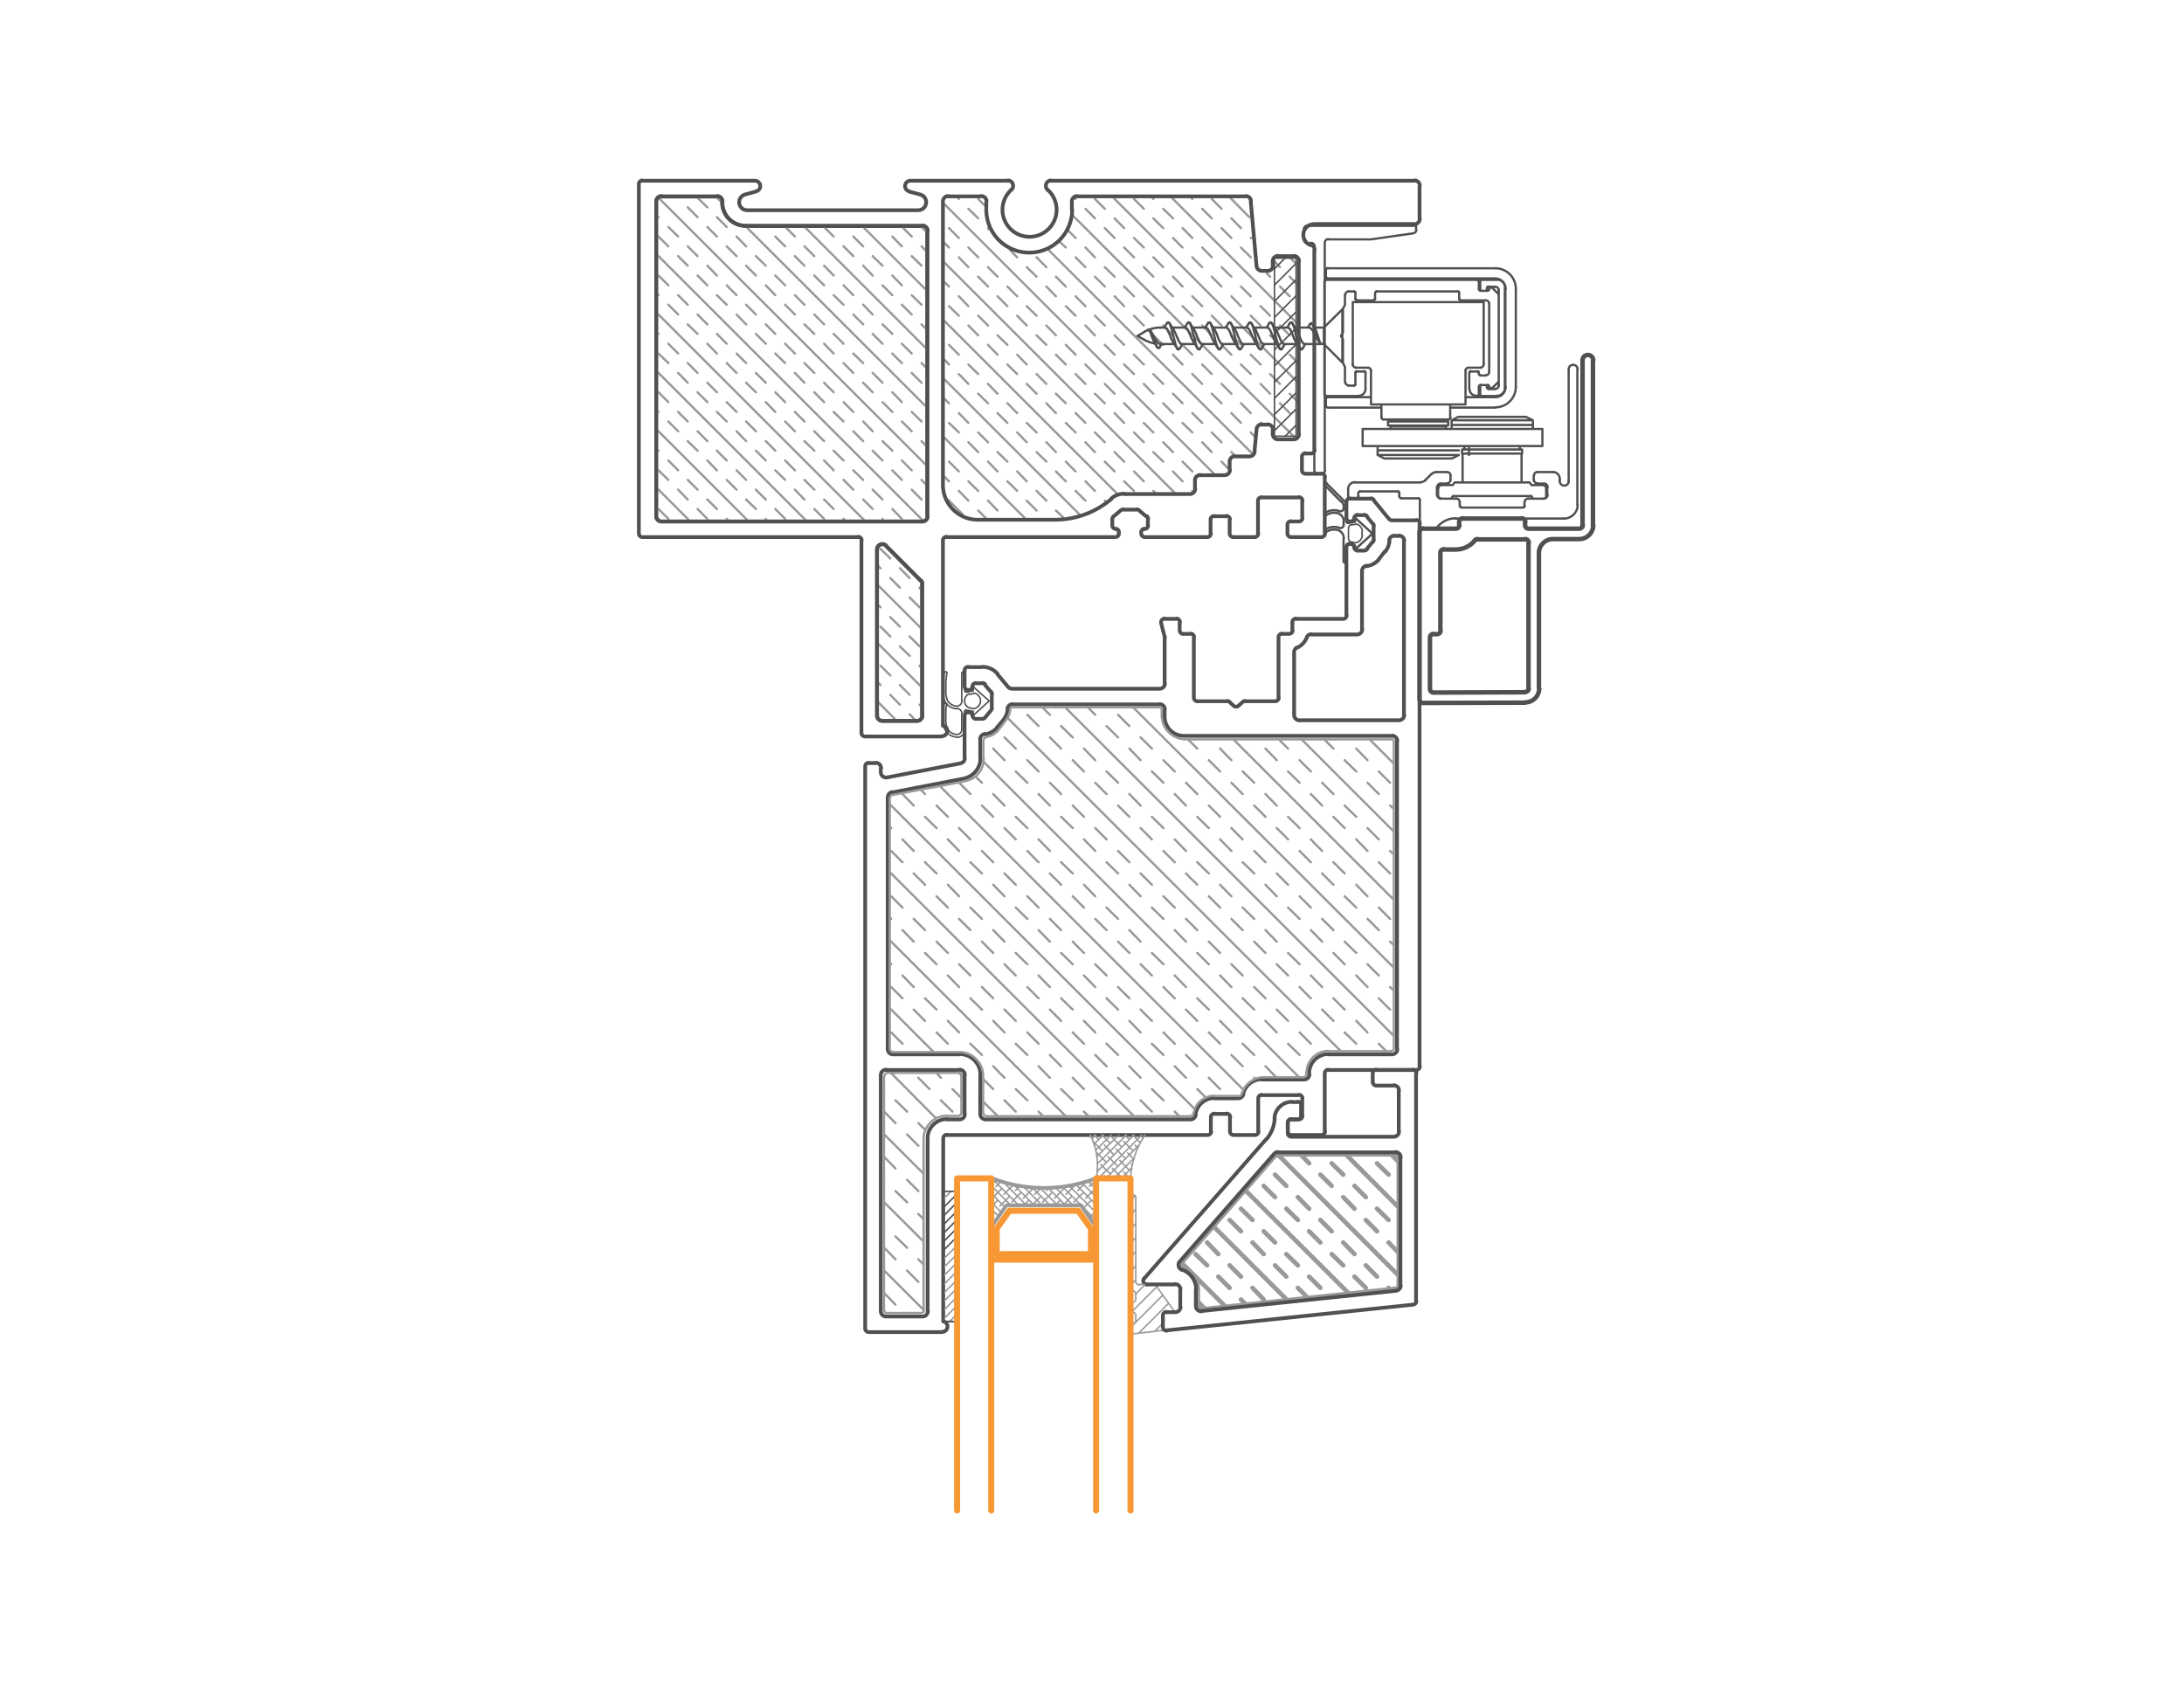 <svg xmlns="http://www.w3.org/2000/svg" viewBox="0 0 350 270"><style>.st0,.st1,.st10,.st11,.st12,.st2,.st3,.st4,.st7,.st8,.st9{fill:none;stroke:#999;stroke-width:.24;stroke-linecap:round;stroke-linejoin:round;stroke-miterlimit:10}.st1,.st10,.st11,.st12,.st2,.st3,.st4,.st7,.st8,.st9{stroke:#505050;stroke-width:.6}.st10,.st11,.st12,.st2,.st3,.st4,.st7,.st8,.st9{stroke-width:.36}.st10,.st11,.st12,.st3,.st4,.st7,.st8,.st9{stroke-width:.24}.st10,.st11,.st12,.st4,.st7,.st8,.st9{stroke:#999;stroke-width:.367}.st10,.st11,.st12,.st7,.st8,.st9{stroke:#505050;stroke-width:.72}.st10,.st11,.st12,.st8,.st9{stroke:#999}.st10,.st11,.st12,.st9{stroke-width:.6}.st10,.st11,.st12{stroke:#f89834;stroke-width:.967}.st11,.st12{stroke:#999;stroke-width:.387}.st12{stroke:#505050;stroke-width:.967}</style><g id="Layer_3"><path class="st0" d="M186.92 210.31h1.38l-3.01-4.22"/><path class="st1" d="M183.35 204.9c-.15.17-.19.41-.09.62.09.21.3.34.53.34"/><path class="st0" d="M181.17 212.67v1.16l5.19-.61v-2.36M185.31 206.04a.583.583 0 0 0-.46-.22M184.83 205.86h-2.27M182.01 205.38c0 .31.25.56.56.56M182.01 207.39l1.52-1.53M181.26 210.35l4.13-4.12M181.17 212.76l5.19-5.19M182.47 213.69l4.82-4.82M185.02 213.41l1.34-1.34"/><path class="st2" d="M215.31 90.01v-3.7M215.36 86.29c0-.68-.49-1.27-1.16-1.39M214.21 84.91c-.54-.1-1.1 0-1.58.29M212.4 84.86a.21.21 0 1 0 .22.36M214.62 84.58c-.74-.24-1.54-.14-2.2.26M214.6 84.61a.578.578 0 0 0 .76-.55M215.31 84.09v-.47M215.36 83.6c0-.68-.49-1.27-1.16-1.39M214.21 82.22c-.54-.1-1.1.01-1.57.29M212.4 82.17a.21.21 0 0 0-.11.18c0 .08.04.15.11.18.07.04.15.03.21-.01M214.62 81.9c-.74-.24-1.54-.14-2.2.26M214.6 81.93a.578.578 0 0 0 .76-.55M215.31 81.4v-.05M215.36 81.33c0-.37-.15-.73-.41-1M214.89 80.38l-2.55-2.59M212.65 77.48a.205.205 0 0 0-.29.29"/><path class="st2" d="M212.62 77.51l3.11 3.1v3.01M215.77 83.6c0 .06.03.12.08.16.05.04.11.06.17.04M216 83.85l1.16-.23v-.65l2.78 2.55-2.78 2.55v-.65l-1.16-.23M216.02 87.19a.209.209 0 0 0-.25.2M215.73 87.42v2.59M215.36 89.99c0 .12.09.21.21.21s.21-.09.21-.21"/><path class="st3" d="M218.27 85.75v-.51M218.32 85.22c0-.62-.44-1.15-1.05-1.25M217.25 84.04l-.69.09M216.57 84.1a.58.58 0 0 0-.47.57M216.1 84.69v1.62M216.1 86.29c0 .28.2.52.47.57M216.56 86.86l.69.14M217.27 86.98c.61-.11 1.05-.64 1.05-1.25M154.95 111.44c-.24.23-.37.55-.37.88 0 .33.13.65.37.88M155.37 111.2c-.16.03-.32.11-.44.23M155.37 111.28l.7-.14M156.08 113.57c.61-.11 1.05-.64 1.05-1.25s-.44-1.15-1.05-1.25M156.07 113.59l-.7-.14M154.94 113.21c.12.12.27.2.44.23M151.57 110.77c-.01.41.05.81.17 1.2M151.58 110.48v.3M151.58 109.96v.52M151.58 109.46c0 .17 0 .33-.01.5M151.59 109.18c-.01.09-.01.17-.01.26M151.75 107.91c-.07.42-.13.84-.17 1.26M151.76 107.9a.212.212 0 0 0-.17-.24.205.205 0 0 0-.24.16M151.34 107.84c-.08.43-.13.86-.17 1.3M151.17 109.14c-.01.1-.01.2-.02.29M151.12 109.45c0 .17 0 .33-.01.5M151.16 109.96v.52M151.16 110.47v.3M151.11 110.77c-.01.45.06.91.19 1.34M151.32 112.11c.3.86 1.09 1.45 2 1.48M154.17 114.4c0-.46-.37-.84-.83-.86M154.12 114.42v2.41M154.02 117.32c.07-.16.11-.33.11-.51M153.4 117.71c.27 0 .51-.16.62-.4M151.72 116.52c.25.71.92 1.19 1.68 1.19M151.57 115.35c-.01.41.05.81.17 1.2M151.58 115.06v.3M151.58 114.5v.52M151.58 114.04c0 .17 0 .33-.01.5M151.59 113.77c-.01.09-.01.17-.01.26M151.68 112.94c-.04.27-.07.55-.1.82"/><path class="st3" d="M151.7 112.94c.02-.07 0-.16-.05-.21-.06-.06-.14-.08-.21-.05-.07.02-.13.09-.14.17M151.25 112.85l-.14 1.2v1.02l.19 1.62M151.32 116.65c.31.89 1.14 1.48 2.08 1.48M153.4 118.18c.45 0 .86-.27 1.04-.68M154.44 117.5c.1-.22.14-.45.14-.69M154.58 116.83v-2.82M154.83 113.78a.209.209 0 0 0-.25.2"/><path class="st3" d="M154.82 113.78l1.15.23v.65l2.55-2.32-2.55-2.27v.65l-1.15.23M154.58 110.7c0 .06.03.12.08.16.05.04.11.06.17.04M154.58 110.72v-2.83M154.58 107.87c0-.12-.09-.21-.21-.21s-.21.09-.21.21M154.12 107.89v4.45M153.21 113.17a.862.862 0 0 0 .96-.85M151.72 111.97c.22.65.8 1.11 1.49 1.19"/><path class="st1" d="M147.84 211c.47 0 .86-.38.86-.86M148.66 210.17v-27.7M151.74 179.36c-1.7 0-3.08 1.38-3.08 3.08M151.71 179.41h2.04M153.77 179.41c.47 0 .86-.38.86-.86M154.58 178.58v-6.26M154.63 172.3a.86.86 0 0 0-.86-.86M153.75 171.49h-11.76M142.01 171.44a.86.86 0 0 0-.86.86M141.15 172.32v37.85M141.15 210.14c0 .47.38.86.86.86M141.99 211h5.83M221.93 88.39l-.97 1.25.97-1.25M221.98 88.42c.41-.5.65-1.11.69-1.75M223.48 85.85c-.45 0-.83.35-.86.8M223.46 85.89h.7M225.04 86.7a.86.86 0 0 0-.86-.86M224.99 86.73v27.88M224.18 115.44c.47 0 .86-.38.86-.86M224.16 115.44h-15.94M207.39 114.59c0 .47.38.86.86.86M207.39 114.61v-10.05M207.88 103.76c-.3.14-.49.44-.49.78M207.88 103.81c.7-.33 1.25-.91 1.55-1.63M210.19 101.64a.85.85 0 0 0-.79.53M210.17 101.69h7.27M217.46 101.69c.47 0 .86-.38.86-.86M218.27 100.85v-9.31M219.02 90.67c-.43.06-.75.42-.75.85M219.02 90.73c.78-.1 1.49-.5 1.98-1.1M227.49 83.95v86.98M226.96 171.49c.32 0 .58-.26.58-.58M226.93 171.49h-14.08M212.88 171.44a.58.58 0 0 0-.58.58M212.3 172.05v9.31M211.77 181.91c.32 0 .58-.26.58-.58M211.74 181.91h-4.81M206.37 181.33c0 .32.26.58.58.58M206.37 181.36v-1.39M206.95 179.36a.58.58 0 0 0-.58.58M206.93 179.41h1.2M208.15 179.41c.32 0 .58-.26.58-.58M208.69 178.85v-2.77M208.73 176.05a.58.58 0 0 0-.58-.58M208.13 175.52h-5.93M202.22 175.47a.58.58 0 0 0-.58.58M201.64 176.08v5.28M201.11 181.91c.32 0 .58-.26.58-.58M201.09 181.91h-3.43M197.11 181.33c0 .32.26.58.58.58M197.11 181.36v-2.27M197.15 179.06a.58.58 0 0 0-.58-.58M196.55 178.53h-1.95M194.63 178.48a.58.58 0 0 0-.58.58M194.05 179.09v2.27M193.52 181.91c.32 0 .58-.26.58-.58M193.49 181.91h-41.78M151.74 181.87a.58.58 0 0 0-.58.58M151.16 182.47v29.32M150.99 213.46c.44 0 .81-.33.85-.77a.847.847 0 0 0-.69-.92M150.97 213.5h-11.76M138.65 212.92c0 .32.26.58.58.58M138.65 212.95v-90.1M139.23 122.25a.58.58 0 0 0-.58.58M139.21 122.3h1.11M141.2 123.11a.86.86 0 0 0-.86-.86M141.15 123.13v.65M141.15 123.76c0 .26.11.5.31.66.2.16.46.23.71.18M142.12 124.61l11.77-2.26M153.94 122.33c.4-.08.69-.43.69-.84M154.58 121.51v-6.76M155.16 114.15a.58.58 0 0 0-.58.58M155.14 114.19h.14M155.86 114.57a.588.588 0 0 0-.56-.43M155.79 114.61l.09.19M155.86 114.79c.07.25.3.43.56.43M156.39 115.21h1.02M157.43 115.21c.17 0 .34-.08.45-.21M157.83 115.03l1.02-1.21M158.85 113.8c.08-.1.13-.23.13-.37M158.94 113.45v-2.17M158.98 111.25a.64.64 0 0 0-.13-.37M158.85 110.95l-1.02-1.2M157.88 109.68a.585.585 0 0 0-.45-.21M157.41 109.51h-1.02M156.41 109.47c-.26 0-.49.17-.56.43M155.88 109.93l-.09.23M155.3 110.58c.26 0 .49-.17.56-.43M155.28 110.58h-.14M154.58 110c0 .32.26.58.58.58M154.58 110.02v-2.54M155.16 106.87a.58.58 0 0 0-.58.58M155.14 106.92h2.27M159.89 108.04c-.6-.74-1.5-1.16-2.45-1.16M159.86 108.08l1.67 1.99M161.54 110.08c.16.2.41.31.66.31M162.18 110.39h23.62M185.83 110.39c.47 0 .86-.38.86-.86M186.64 109.56v-7.32M186.68 102.22c0-.07-.01-.14-.02-.2M186.64 102.06l-.56-2.18M186.66 99.14c-.18 0-.35.08-.46.22-.11.14-.15.32-.11.49M186.64 99.19h1.85M189.09 99.72a.58.58 0 0 0-.58-.58M189.05 99.74v1.3M189.05 101.02c0 .32.26.58.58.58M189.6 101.59h1.16M191.36 102.13a.58.58 0 0 0-.58-.58M191.32 102.15v9.68M191.32 111.81c0 .32.26.58.58.58M191.87 112.39h4.77M197.04 112.48a.568.568 0 0 0-.37-.14M197.01 112.48l.7.65M197.73 113.13c.22.18.53.18.74 0M198.45 113.13l.74-.65M199.54 112.34c-.14 0-.27.05-.37.14M199.51 112.39h4.82M204.35 112.39c.32 0 .58-.26.58-.58M204.89 111.83v-9.68M205.47 101.55a.58.58 0 0 0-.58.58M205.44 101.59h1.11M206.58 101.59c.32 0 .58-.26.58-.58M207.11 101.04v-1.3M207.69 99.14a.58.58 0 0 0-.58.58M207.67 99.19h7.55M215.24 99.19c.32 0 .58-.26.58-.58M215.77 98.63V87.74M216.35 87.14a.58.58 0 0 0-.58.58M216.33 87.19h.09M217 87.57a.588.588 0 0 0-.56-.43M216.98 87.61l.04.23M217.04 87.83c.07.25.3.43.56.43M217.58 88.25h1.02M218.62 88.25c.17 0 .34-.08.45-.21M219.01 88.02l.98-1.2M220.04 86.84c.08-.1.13-.23.13-.37M220.13 86.49v-2.17M220.17 84.29a.64.64 0 0 0-.13-.37M219.99 83.95l-.98-1.21M219.07 82.72a.585.585 0 0 0-.45-.21M218.6 82.56h-1.02M217.6 82.51c-.26 0-.49.17-.56.43M217.02 82.97l-.04.19M216.44 83.58c.26 0 .49-.17.56-.43M216.42 83.58h-.09M215.77 83c0 .32.26.58.58.58M215.77 83.02v-2.55M216.35 79.87a.58.58 0 0 0-.58.58M216.33 79.92h3.33M220.13 80.08a.585.585 0 0 0-.45-.21M220.08 80.1l.88 1.07.97 1.2.7.84M222.62 83.18c.11.13.27.21.45.21M223.04 83.39h3.89M227.54 83.92a.58.58 0 0 0-.58-.58M154.41 124.79a3.363 3.363 0 0 0 2.72-3.3M154.4 124.8l-11.49 2.22M142.96 126.95c-.4.08-.69.43-.69.84M142.26 127.81v40.35M142.26 168.13c0 .47.38.86.86.86M143.1 168.99h10.65M157.13 172.3c0-1.85-1.5-3.36-3.36-3.36M157.09 172.32v6.26M157.09 178.55c0 .47.38.86.86.86M157.92 179.41h32.84M190.78 179.41c.43 0 .79-.31.85-.74M194.63 175.98c-1.53 0-2.83 1.13-3.05 2.65M194.6 176.03h3.8M198.43 176.03c.4 0 .75-.28.83-.66M202.22 172.97c-1.43 0-2.68.99-3 2.39M202.2 173.02h6.76M208.99 173.02c.47 0 .86-.38.86-.86M209.8 172.18v-.13M212.88 168.94c-1.7 0-3.08 1.38-3.08 3.08M212.85 168.99h10.19M223.07 168.99c.47 0 .86-.38.86-.86M223.88 168.16v-49.38M223.92 118.76a.86.86 0 0 0-.86-.86M223.04 117.94h-33.35M186.64 114.86c0 1.7 1.38 3.08 3.08 3.08M186.64 114.89v-1.16M186.68 113.71a.86.86 0 0 0-.86-.86M185.8 112.9h-23.53M162.3 112.85c-.45 0-.83.35-.86.8M160.79 115.38c.41-.5.65-1.11.69-1.75M160.79 115.4l-1.02 1.2M157.83 117.69c.78-.1 1.49-.5 1.98-1.1M157.83 117.63c-.43.06-.75.42-.75.85M157.09 118.5v3.01"/><path class="st4" d="M153.7 171.95l.37.37M142.77 171.95l7.27 7.32M141.66 181.77l6.35 6.35M141.66 192.66l6.35 6.34M141.66 203.59l6.35 6.35M147.17 172.74l1.81 1.81M150.79 176.35l1.85 1.81M141.71 178.16l1.8 1.85M145.37 181.82l1.8 1.81M141.66 189.05l.05.04M143.51 190.9l1.86 1.8M147.17 194.56l.84.83M141.71 199.98l1.8 1.85M145.37 203.64l1.8 1.8M150.04 171.95l.75.79M152.64 174.55l1.43 1.43M141.66 174.5l.05.05M143.51 176.35l1.86 1.81M147.17 180.01l1.16 1.11M141.71 185.43l1.8 1.85M145.37 189.09l1.8 1.81M141.66 196.32l.05.04M143.51 198.17l1.86 1.81M147.17 201.83l.84.83M141.71 207.25l1.8 1.85M154.07 172.46v5.89M153.67 178.81c.12-.01.23-.07.3-.16a.47.47 0 0 0 .1-.32M153.66 178.85h-1.95M151.7 178.81c-2 .04-3.62 1.64-3.7 3.64M148.01 182.47v27.47M147.56 210.44c.14.02.28-.03.37-.13s.14-.24.12-.38M147.54 210.44h-5.55M141.71 210.03c-.01.2.14.38.33.41M141.66 210.03V172.6M142.27 171.95c-.15.01-.3.07-.4.18-.1.11-.16.26-.15.42M142.26 171.95h11.4M154.12 172.41a.477.477 0 0 0-.44-.5M223.37 118.92v49.1M222.97 168.43a.4.4 0 0 0 .29-.12c.08-.08.11-.19.11-.29M222.95 168.48h-10.1M212.87 168.43a3.495 3.495 0 0 0-3.48 3.3M209.33 171.77v.32M208.83 172.65c.3-.02.53-.25.55-.55M208.82 172.65h-6.39M202.43 172.65a3.694 3.694 0 0 0-3.35 2.44M199.05 175.1l-.09.23M198.57 175.66c.19 0 .36-.13.41-.32M198.54 175.66h-3.94M194.63 175.61c-1.61 0-3.01 1.13-3.33 2.71M191.27 178.35l-.09.37M190.77 178.85c.16.02.33-.05.42-.19M190.71 178.9h-32.47M157.56 178.14a.667.667 0 0 0 .73.76M157.55 178.16v-5.7M157.55 172.42a3.826 3.826 0 0 0-3.83-3.81M153.7 168.62h-10.51M142.59 168.09c.03.31.29.54.6.53M142.59 168.11v-40.16M143.14 127.36c-.29.05-.51.29-.54.59M143.14 127.39l11.49-2.17M154.66 125.17a3.538 3.538 0 0 0 2.98-3.64M157.6 121.56v-2.78M158.18 118.13c-.33.02-.59.29-.59.62M158.2 118.08c.65-.12 1.24-.44 1.69-.93M159.86 117.2l1.35-1.76M161.18 115.44c.42-.47.68-1.07.71-1.71M162.34 113.31c-.23 0-.43.18-.44.41M162.32 113.36h23.39M186.22 113.83a.52.52 0 0 0-.48-.51M186.17 113.82v.79M186.17 114.59a3.874 3.874 0 0 0 3.59 3.9M189.74 118.5h33.21M223.37 118.88a.373.373 0 0 0-.12-.31.386.386 0 0 0-.31-.11M219.48 118.5l3.89 3.89M208.59 118.5l14.78 14.78M197.66 118.5l25.71 25.71M181.59 113.36l41.78 41.73M170.7 113.36l52.67 52.66M161.49 115.07l53.4 53.41M157.55 122.02l50.63 50.63M150.6 125.96l48.64 48.68M142.59 128.88l48.86 48.86M142.59 139.76l39.14 39.14M142.59 150.69l28.21 28.21M142.59 161.58l7.04 7.04M157.55 176.54l2.36 2.36M212.21 118.5l1.48 1.48M215.49 121.84l1.86 1.8M219.15 125.45l1.81 1.81M222.77 129.11l.6.55M202.8 119.98l1.81 1.86M206.42 123.64l1.85 1.81M210.07 127.26l1.81 1.85M213.69 130.91l1.8 1.81M217.35 134.53l1.8 1.85M220.96 138.19l1.81 1.8M190.39 118.5l1.48 1.48M193.72 121.84l1.81 1.8M197.34 125.45l1.8 1.81M201 129.11l1.8 1.8M204.61 132.72l1.81 1.81M208.27 136.38l1.8 1.81M211.88 139.99l1.81 1.81M215.49 143.65l1.86 1.81M219.15 147.27l1.81 1.8M222.77 150.92l.6.56M174.32 113.36l1.2 1.2M177.33 116.37l1.85 1.81M180.99 119.98l1.8 1.86M184.6 123.64l1.85 1.81M188.26 127.26l1.8 1.85M191.87 130.91l1.85 1.81M195.53 134.53l1.81 1.85M199.14 138.19l1.86 1.8M202.8 141.8l1.81 1.85M206.42 145.46l1.85 1.81M210.07 149.07l1.81 1.85M213.69 152.73l1.8 1.81M217.35 156.34l1.8 1.86M220.96 160l1.81 1.81M164.64 114.56l1.8 1.81M168.25 118.18l1.8 1.8M171.91 121.84l1.8 1.8M175.52 125.45l1.81 1.81M179.18 129.11l1.81 1.8M182.79 132.72l1.81 1.81M186.45 136.38l1.81 1.81M190.06 139.99l1.81 1.81M193.72 143.65l1.81 1.81M197.34 147.27l1.8 1.8M201 150.92l1.8 1.81M204.61 154.54l1.81 1.8M208.27 158.2l1.8 1.8M211.88 161.81l1.81 1.81M215.49 165.47l1.86 1.81M159.17 119.98l1.81 1.86M162.78 123.64l1.86 1.81M166.44 127.26l1.81 1.85M170.05 130.91l1.86 1.81M173.71 134.53l1.81 1.85M177.33 138.19l1.85 1.8M180.99 141.8l1.8 1.85M184.6 145.46l1.85 1.81M188.26 149.07l1.8 1.85M191.87 152.73l1.85 1.81M195.53 156.34l1.81 1.86M199.14 160l1.86 1.81M202.8 163.62l1.81 1.85M206.42 167.28l1.85 1.8M153.7 125.45l1.81 1.81M157.36 129.11l1.81 1.8M160.98 132.72l1.8 1.81M164.64 136.38l1.8 1.81M168.25 139.99l1.8 1.81M171.91 143.65l1.8 1.81M175.52 147.27l1.81 1.8M179.18 150.92l1.81 1.81M182.79 154.54l1.81 1.8M186.45 158.2l1.81 1.8M190.06 161.81l1.81 1.81M193.72 165.47l1.81 1.81M197.34 169.08l1.8 1.81M201 172.74l.14.14M144.63 127.26l1.8 1.85M148.24 130.91l1.85 1.81M151.9 134.53l1.8 1.85M155.51 138.19l1.85 1.8M159.17 141.8l1.81 1.85M162.78 145.46l1.86 1.81M166.44 149.07l1.81 1.85M170.05 152.73l1.86 1.81M173.71 156.34l1.81 1.86M177.33 160l1.85 1.81M180.99 163.62l1.8 1.85M184.6 167.28l1.85 1.8M188.26 170.89l1.8 1.85M191.87 174.55l1.39 1.39M142.82 136.38l1.81 1.81M146.43 139.99l1.81 1.81M150.09 143.65l1.81 1.81M153.7 147.27l1.81 1.8M157.36 150.92l1.81 1.81M160.98 154.54l1.8 1.8M164.64 158.2l1.8 1.8M168.25 161.81l1.8 1.81M171.91 165.47l1.8 1.81M175.52 169.08l1.81 1.81M179.18 172.74l1.81 1.81M182.79 176.35l1.81 1.81M142.59 147.03l.23.24M144.63 149.07l1.8 1.85M148.24 152.73l1.85 1.81M151.9 156.34l1.8 1.86M155.51 160l1.85 1.81M159.17 163.62l1.81 1.85M162.78 167.28l1.86 1.8M166.44 170.89l1.81 1.85M170.05 174.55l1.86 1.8M173.71 178.16l.75.74M142.82 158.2l1.81 1.8M146.43 161.81l1.81 1.81M150.09 165.47l1.81 1.81M157.55 172.93l1.62 1.62M160.98 176.35l1.8 1.81M217.35 119.98l1.8 1.86M220.96 123.64l1.81 1.81M204.93 118.5l1.49 1.48M208.27 121.84l1.8 1.8M211.88 125.45l1.81 1.81M215.49 129.11l1.86 1.8M219.15 132.72l1.81 1.81M222.77 136.38l.6.56M195.53 119.98l1.81 1.86M199.14 123.64l1.86 1.81M202.8 127.26l1.81 1.85M206.42 130.91l1.85 1.81M210.07 134.53l1.81 1.85M213.69 138.19l1.8 1.8M217.35 141.8l1.8 1.85M220.96 145.46l1.81 1.81M179.18 114.56l1.81 1.81M182.79 118.18l1.81 1.8M186.45 121.84l1.81 1.8M190.06 125.45l1.81 1.81M193.72 129.11l1.81 1.8M197.34 132.72l1.8 1.81M201 136.38l1.8 1.81M204.61 139.99l1.81 1.81M208.27 143.65l1.8 1.81M211.88 147.27l1.81 1.8M215.49 150.92l1.86 1.81M219.15 154.54l1.81 1.8M222.77 158.2l.6.55M167.04 113.36l1.21 1.2M170.05 116.37l1.86 1.81M173.71 119.98l1.81 1.86M177.33 123.64l1.85 1.81M180.99 127.26l1.8 1.85M184.6 130.91l1.85 1.81M188.26 134.53l1.8 1.85M191.87 138.19l1.85 1.8M195.53 141.8l1.81 1.85M199.14 145.46l1.86 1.81M202.8 149.07l1.81 1.85M206.42 152.73l1.85 1.81M210.07 156.34l1.81 1.86M213.69 160l1.8 1.81M217.35 163.62l1.8 1.85M220.96 167.28l1.2 1.2M160.98 118.18l1.8 1.8M164.64 121.84l1.8 1.8M168.25 125.45l1.8 1.81M171.91 129.11l1.8 1.8M175.52 132.72l1.81 1.81M179.18 136.38l1.81 1.81M182.79 139.99l1.81 1.81M186.45 143.65l1.81 1.81M190.06 147.27l1.81 1.8M193.72 150.92l1.81 1.81M197.34 154.54l1.8 1.8M201 158.2l1.8 1.8M204.61 161.81l1.81 1.81M208.27 165.47l1.8 1.81M156.3 124.43l1.06 1.02M159.17 127.26l1.81 1.85M162.78 130.91l1.86 1.81M166.44 134.53l1.81 1.85M170.05 138.19l1.86 1.8M173.71 141.8l1.81 1.85M177.33 145.46l1.85 1.81M180.99 149.07l1.8 1.85M184.6 152.73l1.85 1.81M188.26 156.34l1.8 1.86M191.87 160l1.85 1.81M195.53 163.62l1.81 1.85M199.14 167.28l1.86 1.8M202.8 170.89l1.72 1.76M147.54 126.56l.7.7M150.09 129.11l1.81 1.8M153.7 132.72l1.81 1.81M157.36 136.38l1.81 1.81M160.98 139.99l1.8 1.81M164.64 143.65l1.8 1.81M168.25 147.27l1.8 1.8M171.91 150.92l1.8 1.81M175.52 154.54l1.81 1.8M179.18 158.2l1.81 1.8M182.79 161.81l1.81 1.81M186.45 165.47l1.81 1.81M190.06 169.08l1.81 1.81M193.72 172.74l1.81 1.81M142.59 132.49l.23.23M144.63 134.53l1.8 1.85M148.24 138.19l1.85 1.8M151.9 141.8l1.8 1.85M155.51 145.46l1.85 1.81M159.17 149.07l1.81 1.85M162.78 152.73l1.86 1.81M166.44 156.34l1.81 1.86M170.05 160l1.86 1.81M173.71 163.62l1.81 1.85M177.33 167.28l1.85 1.8M180.99 170.89l1.8 1.85M184.6 174.55l1.85 1.8M188.26 178.16l.74.74M142.82 143.65l1.81 1.81M146.43 147.27l1.81 1.8M150.09 150.92l1.81 1.81M153.7 154.54l1.81 1.8M157.36 158.2l1.81 1.8M160.98 161.81l1.8 1.81M164.64 165.47l1.8 1.81M168.25 169.08l1.8 1.81M171.91 172.74l1.8 1.81M175.52 176.35l1.81 1.81M142.59 154.31l.23.23M144.63 156.34l1.8 1.86M148.24 160l1.85 1.81M151.9 163.62l1.8 1.85M155.51 167.28l1.85 1.8M159.17 170.89l1.81 1.85M162.78 174.55l1.86 1.8M166.44 178.16l.74.74M142.82 165.47l1.81 1.81"/><path class="st1" d="M119.47 36.24h28.31M148.66 37.05a.86.86 0 0 0-.86-.86M148.61 37.07v45.67M147.8 83.58c.47 0 .86-.38.86-.86M147.78 83.58H106M105.16 82.72c0 .47.38.86.86.86M105.16 82.74V32.35M106.02 31.47a.86.86 0 0 0-.86.86M106 31.51h8.89M115.77 32.35a.836.836 0 0 0-.24-.62.838.838 0 0 0-.62-.26M115.77 32.35c-.03 1.01.35 1.99 1.05 2.71.7.72 1.67 1.13 2.68 1.13M141.99 87.47l5.55 5.56M147.82 93.6c0-.23-.09-.45-.25-.61M147.78 93.63v21.07M146.96 115.54c.47 0 .86-.38.86-.86M146.94 115.54h-5.56M140.55 114.68c0 .47.38.86.86.86M140.55 114.7V88.07M142.01 87.44a.85.85 0 0 0-.93-.19.86.86 0 0 0-.53.79"/><path class="st4" d="M140.83 93.91l6.67 6.67M140.83 103.26l6.67 6.67M140.83 112.62l2.59 2.64M140.83 90.8l.28.28M142.68 92.65l1.53 1.53M145.78 95.76l1.58 1.57M141.11 100.44l1.57 1.57M144.21 103.59l1.57 1.52M147.36 106.69l.14.14M140.83 109.51l.28.28M142.68 111.37l1.53 1.57M145.78 114.47l.74.79M141.11 87.98l1.57 1.52M144.21 91.08l1.57 1.57M147.36 94.18l.14.19M140.83 97.05l.28.28M142.68 98.91l1.53 1.53M145.78 102.01l1.58 1.58M141.11 106.69l1.57 1.57M144.21 109.79l1.57 1.58M147.36 112.94l.14.14M147.82 36.52l.51.51M138.47 36.52l9.86 9.86M129.11 36.52l19.22 19.22M115.03 31.84l.41.37M119.75 36.52l28.58 28.57M105.72 31.88l42.61 42.57M105.44 40.96l42.34 42.34M105.44 50.32l32.98 32.98M105.44 59.68l23.62 23.62M105.44 69.03l14.27 14.27M105.44 78.39l4.91 4.91M143 37.91l1.53 1.57M146.11 41.05l1.57 1.53M132.21 36.52l1.39 1.39M135.18 39.48l1.57 1.57M138.33 42.58l1.52 1.58M141.43 45.73l1.57 1.58M144.53 48.84l1.58 1.57M147.68 51.99l.65.64M124.25 37.91l1.57 1.57M127.39 41.05l1.53 1.53M130.5 44.16l1.57 1.57M133.6 47.31l1.58 1.53M136.75 50.41l1.58 1.58M139.85 53.51l1.58 1.58M143 56.66l1.53 1.53M146.11 59.77l1.57 1.57M110.21 33.23l1.58 1.57M113.36 36.38l1.53 1.53M116.46 39.48l1.58 1.57M119.57 42.58l1.57 1.58M122.72 45.73l1.53 1.58M125.82 48.84l1.57 1.57M128.92 51.99l1.58 1.52M132.07 55.09l1.53 1.57M135.18 58.19l1.57 1.58M138.33 61.34l1.52 1.53M141.43 64.45l1.57 1.57M144.53 67.55l1.58 1.57M147.68 70.7l.65.65M105.53 37.91l1.58 1.57M108.68 41.05l1.53 1.53M111.79 44.16l1.57 1.57M114.89 47.31l1.57 1.53M118.04 50.41l1.53 1.58M121.14 53.51l1.58 1.58M124.25 56.66l1.57 1.53M127.39 59.77l1.53 1.57M130.5 62.87l1.57 1.58M133.6 66.02l1.58 1.53M136.75 69.12l1.58 1.58M139.85 72.23l1.58 1.57M143 75.38l1.53 1.53M146.11 78.48l1.57 1.58M105.44 47.17l.09.14M107.11 48.84l1.57 1.57M110.21 51.99l1.58 1.52M113.36 55.09l1.53 1.57M116.46 58.19l1.58 1.58M119.57 61.34l1.57 1.53M122.72 64.45l1.53 1.57M125.82 67.55l1.57 1.57M128.92 70.7l1.58 1.53M132.07 73.8l1.53 1.58M135.18 76.91l1.57 1.57M138.33 80.06l1.52 1.52M141.43 83.16l.09.14M105.53 56.66l1.58 1.53M108.68 59.77l1.53 1.57M111.79 62.87l1.57 1.58M114.89 66.02l1.57 1.53M118.04 69.12l1.53 1.58M121.14 72.23l1.58 1.57M124.25 75.38l1.57 1.53M127.39 78.48l1.53 1.58M130.5 81.58l1.57 1.58M105.44 65.93l.09.09M107.11 67.55l1.57 1.57M110.21 70.7l1.58 1.53M113.36 73.8l1.53 1.58M116.46 76.91l1.58 1.57M119.57 80.06l1.57 1.52M122.72 83.16l.09.14M105.53 75.38l1.58 1.53M108.68 78.48l1.53 1.58M111.79 81.58l1.57 1.58M144.72 36.52l1.39 1.39M147.68 39.48l.65.65M136.75 37.91l1.58 1.57M139.85 41.05l1.58 1.53M143 44.16l1.53 1.57M146.11 47.31l1.57 1.53M126.01 36.52l1.38 1.39M128.92 39.48l1.58 1.57M132.07 42.58l1.53 1.58M135.18 45.73l1.57 1.58M138.33 48.84l1.52 1.57M141.43 51.99l1.57 1.52M144.53 55.09l1.58 1.57M147.68 58.19l.65.65M111.88 31.79l1.48 1.44M114.89 34.8l1.57 1.58M118.04 37.91l1.53 1.57M121.14 41.05l1.58 1.53M124.25 44.16l1.57 1.57M127.39 47.31l1.53 1.53M130.5 50.41l1.57 1.58M133.6 53.51l1.58 1.58M136.75 56.66l1.58 1.53M139.85 59.77l1.58 1.57M143 62.87l1.53 1.58M146.11 66.02l1.57 1.53M105.44 34.71l.09.09M107.11 36.38l1.57 1.53M110.21 39.48l1.58 1.57M113.36 42.58l1.53 1.58M116.46 45.73l1.58 1.58M119.57 48.84l1.57 1.57M122.72 51.99l1.53 1.52M125.82 55.09l1.57 1.57M128.92 58.19l1.58 1.58M132.07 61.34l1.53 1.53M135.18 64.45l1.57 1.57M138.33 67.55l1.52 1.57M141.43 70.7l1.57 1.53M144.53 73.8l1.58 1.58M147.68 76.91l.65.69M105.53 44.16l1.58 1.57M108.68 47.31l1.53 1.53M111.79 50.41l1.57 1.58M114.89 53.51l1.57 1.58M118.04 56.66l1.53 1.53M121.14 59.77l1.58 1.57M124.25 62.87l1.57 1.58M127.39 66.02l1.53 1.53M130.5 69.12l1.57 1.58M133.6 72.23l1.58 1.57M136.75 75.38l1.58 1.53M139.85 78.48l1.58 1.58M143 81.58l1.53 1.58M105.44 53.42l.09.09M107.11 55.09l1.57 1.57M110.21 58.19l1.58 1.58M113.36 61.34l1.53 1.53M116.46 64.45l1.58 1.57M119.57 67.55l1.57 1.57M122.72 70.7l1.53 1.53M125.82 73.8l1.57 1.58M128.92 76.91l1.58 1.57M132.07 80.06l1.53 1.52M135.18 83.16l.14.14M105.53 62.87l1.58 1.58M108.68 66.02l1.53 1.53M111.79 69.12l1.57 1.58M114.89 72.23l1.57 1.57M118.04 75.38l1.53 1.53M121.14 78.48l1.58 1.58M124.25 81.58l1.57 1.58M105.44 72.14l.09.09M107.11 73.8l1.57 1.58M110.21 76.91l1.58 1.57M113.36 80.06l1.53 1.52M116.46 83.16l.14.14M105.53 81.58l1.58 1.58M197.24 31.79l2.97 3.01M206.83 41.38l.93.93M187.89 31.79l19.92 19.96M178.53 31.79l29.32 29.37M172 34.62l35.48 35.48M168.06 40.08l32.57 32.56M151.39 32.76l43.12 43.13M151.39 42.12l36.78 36.78M151.39 51.48l27.6 27.6M151.39 60.83l21.58 21.59M151.39 70.19l12.83 12.83M151.94 80.1l2.32 2.32M190.99 31.79l.09.09M192.66 33.46l1.53 1.53M195.76 36.56l1.58 1.58M198.87 39.67l1.57 1.57M203.03 43.83l.51.51M205.12 45.92l1.57 1.57M181.73 31.88l1.57 1.58M184.83 34.99l1.58 1.57M187.98 38.14l1.53 1.53M191.08 41.24l1.58 1.58M194.19 44.34l1.57 1.58M197.34 47.49l1.53 1.58M200.44 50.6l1.58 1.57M203.54 53.75l1.58 1.52M206.69 56.85l1.16 1.16M172.32 31.88h.05M173.95 33.46l1.52 1.53M177.05 36.56l1.57 1.58M180.15 39.67l1.58 1.57M183.3 42.82l1.53 1.52M186.41 45.92l1.57 1.57M189.51 49.07l1.57 1.53M192.66 52.17l1.53 1.58M195.76 55.27l1.58 1.58M198.87 58.42l1.57 1.53M202.02 61.53l1.52 1.57M205.12 64.63l1.57 1.58M169.87 38.79l.93.88M172.37 41.24l1.58 1.58M175.47 44.34l1.58 1.58M178.62 47.49l1.53 1.58M181.73 50.6l1.57 1.57M184.83 53.75l1.58 1.52M187.98 56.85l1.53 1.57M191.08 59.95l1.58 1.58M194.19 63.1l1.57 1.53M197.34 66.21l1.53 1.57M200.44 69.31l.6.6M153.57 31.79l.09.09M155.19 33.46l1.57 1.53M158.34 36.56l.14.19M161.86 40.08l1.15 1.16M164.54 42.82l1.58 1.52M167.69 45.92l1.53 1.57M170.8 49.07l1.57 1.53M173.95 52.17l1.52 1.58M177.05 55.27l1.57 1.58M180.15 58.42l1.58 1.53M183.3 61.53l1.53 1.57M186.41 64.63l1.57 1.58M189.51 67.78l1.57 1.53M192.66 70.88l1.53 1.58M195.76 73.99l1.02 1.06M151.39 38.97l.69.7M153.66 41.24l1.53 1.58M156.76 44.34l1.58 1.58M159.86 47.49l1.58 1.58M163.01 50.6l1.53 1.57M166.12 53.75l1.57 1.52M169.22 56.85l1.58 1.57M172.37 59.95l1.58 1.58M175.47 63.1l1.58 1.53M178.62 66.21l1.53 1.57M181.73 69.31l1.57 1.57M184.83 72.46l1.58 1.53M187.98 75.56l1.53 1.58M191.08 78.67v.04M152.08 49.07l1.58 1.53M155.19 52.17l1.57 1.58M158.34 55.27l1.52 1.58M161.44 58.42l1.57 1.53M164.54 61.53l1.58 1.57M167.69 64.63l1.53 1.58M170.8 67.78l1.57 1.53M173.95 70.88l1.52 1.58M177.05 73.99l1.57 1.57M180.15 77.14l1.58 1.53M151.39 57.68l.69.74M153.66 59.95l1.53 1.58M156.76 63.1l1.58 1.53M159.86 66.21l1.58 1.57M163.01 69.31l1.53 1.57M166.12 72.46l1.57 1.53M169.22 75.56l1.58 1.58M172.37 78.67l1.58 1.57M152.08 67.78l1.58 1.53M155.19 70.88l1.57 1.58M158.34 73.99l1.52 1.57M161.44 77.14l1.57 1.53M164.54 80.24l1.58 1.58M151.39 76.44l.69.7M153.66 78.67l1.53 1.57M156.76 81.82l1.21 1.2M194.19 31.88l1.57 1.58M197.34 34.99l1.53 1.57M200.44 38.14l.09.04M204.33 41.98l.79.84M206.69 44.34l1.07 1.12M184.74 31.79l.09.09M186.41 33.46l1.57 1.53M189.51 36.56l1.57 1.58M192.66 39.67l1.53 1.57M195.76 42.82l1.58 1.52M198.87 45.92l1.57 1.57M202.02 49.07l1.52 1.53M205.12 52.17l1.57 1.58M175.47 31.88l1.58 1.58M178.62 34.99l1.53 1.57M181.73 38.14l1.57 1.53M184.83 41.24l1.58 1.58M187.98 44.34l1.53 1.58M191.08 47.49l1.58 1.58M194.19 50.6l1.57 1.57M197.34 53.75l1.53 1.52M200.44 56.85l1.58 1.57M203.54 59.95l1.58 1.58M206.69 63.1l1.21 1.21M171.21 36.98l1.16 1.16M173.95 39.67l1.52 1.57M177.05 42.82l1.57 1.52M180.15 45.92l1.58 1.57M183.3 49.07l1.53 1.53M186.41 52.17l1.57 1.58M189.51 55.27l1.57 1.58M192.66 58.42l1.53 1.53M195.76 61.53l1.58 1.57M198.87 64.63l1.57 1.58M202.02 67.78l.09.09M156.76 31.88l1.02 1.02M166.12 41.24l1.57 1.58M169.22 44.34l1.58 1.58M172.37 47.49l1.58 1.58M175.47 50.6l1.58 1.57M178.62 53.75l1.53 1.52M181.73 56.85l1.57 1.57M184.83 59.95l1.58 1.58M187.98 63.1l1.53 1.53M191.08 66.21l1.58 1.57M194.19 69.31l1.57 1.57M197.34 72.46l.41.42M152.08 36.56l1.58 1.58M155.19 39.67l1.57 1.57M158.34 42.82l1.52 1.52M161.44 45.92l1.57 1.57M164.54 49.07l1.58 1.53M167.69 52.17l1.53 1.58M170.8 55.27l1.57 1.58M173.95 58.42l1.52 1.53M177.05 61.53l1.57 1.57M180.15 64.63l1.58 1.58M183.3 67.78l1.53 1.53M186.41 70.88l1.57 1.58M189.51 73.99l1.57 1.57M151.39 45.22l.69.7M153.66 47.49l1.53 1.58M156.76 50.6l1.58 1.57M159.86 53.75l1.58 1.52M163.01 56.85l1.53 1.57M166.12 59.95l1.57 1.58M169.22 63.1l1.58 1.53M172.37 66.21l1.58 1.57M175.47 69.31l1.58 1.57M178.62 72.46l1.53 1.53M181.73 75.56l1.57 1.58M184.83 78.67l.23.23M152.08 55.27l1.58 1.58M155.19 58.42l1.57 1.53M158.34 61.53l1.52 1.57M161.44 64.63l1.57 1.58M164.54 67.78l1.58 1.53M167.69 70.88l1.53 1.58M170.8 73.99l1.57 1.57M173.95 77.14l1.52 1.53M177.05 80.24l.05.05M151.39 63.94l.69.69M153.66 66.21l1.53 1.57M156.76 69.31l1.58 1.57M159.86 72.46l1.58 1.53M163.01 75.56l1.53 1.58M166.12 78.67l1.57 1.57M169.22 81.82l1.16 1.11M152.08 73.99l1.58 1.57M155.19 77.14l1.57 1.53M158.34 80.24l1.52 1.58"/><path class="st3" d="M204.24 43.09l1.67-1.71M204.24 45.69l3.47-3.48M204.24 48.28l3.47-3.47M204.24 50.87l3.47-3.47M204.24 53.47l3.47-3.48M204.24 56.06l3.47-3.47M204.24 58.66l3.47-3.48M204.24 61.25l3.47-3.47M204.24 63.84l3.47-3.47M204.24 66.44l3.47-3.48M204.24 69.03l3.47-3.47M205.95 69.91l1.76-1.76"/><path class="st2" d="M189.05 55.83l.13-.14M192.33 55.83l.1-.14M195.62 55.83l.1-.14M187.01 51.8l-.14.23M190.3 51.8l-.14.23M193.59 51.8l-.14.23M196.87 51.8l-.14.23M189.18 55.69l.1-.18M192.43 55.69l.14-.18M195.72 55.69l.13-.18M186.87 52.03l-.14.19M190.16 52.03l-.14.19M193.45 52.03l-.14.19M196.73 52.03l-.13.19M189.28 55.51l.09-.19M192.57 55.51l.09-.19M186.73 52.22l-.09.18M190.02 52.22l-.14.18M193.31 52.22l-.14.18M196.6 52.22l-.14.18M189.37 55.32l.09-.14M192.66 55.32l.09-.14M186.64 52.4l-.1.1M189.88 52.4l-.05.1M193.17 52.4l-.05.1M196.46 52.4l-.05.1M189.46 55.18l.05-.04M192.75 55.18l.05-.04M185.85 55.65l.14-.24.18-.23.05-.04M215.54 48.88l-.32.56M215.22 53.28l-.33.56M198.91 55.83l.09-.14M202.2 55.83l.09-.14M205.49 55.83l.09-.14M208.73 55.83l.14-.14M200.12 51.8l-.1.23M203.4 51.8l-.13.23M206.69 51.8l-.14.23M199 55.69l.14-.18M202.29 55.69l.1-.18M205.58 55.69l.09-.18M208.87 55.69l.09-.18M200.02 52.03l-.14.19M203.27 52.03l-.1.19M206.55 52.03l-.09.19M195.85 55.51l.1-.19M199.14 55.51l.1-.19M202.39 55.51l.13-.19M205.67 55.51l.14-.19M208.96 55.51l.1-.19M199.88 52.22l-.13.18M203.17 52.22l-.14.18M206.46 52.22l-.14.18M195.95 55.32l.09-.14M199.24 55.32l.09-.14M202.52 55.32l.1-.14M205.81 55.32l.1-.14M209.06 55.32l.13-.14M209.94 51.94l-.14.23M199.75 52.4l-.05.1M203.03 52.4l-.09.1M206.32 52.4l-.09.1M196.04 55.18l.05-.04M199.33 55.18l.05-.04M202.62 55.18l.04-.04M205.91 55.18v-.04M209.19 55.18v-.04M209.8 52.17l-.14.19-.09.14M212.16 55.14V52.5l2.96-2.92M212.48 65v-.97M212.48 44.85v-1.53M215.12 49.58v8.52M215.22 49.44v3.84M215.22 54.39v3.8M215.54 47.26v1.62M215.54 58.8v2.45M216.79 58.38v-9.96M217.21 61.62v-1.9M217.21 47.91v-.97M218.37 71.49v-2.74M218.83 59.72v2.64M232.82 77.74l.28-.42M232.82 79.5l-.23.42M240.18 61.16l-.97.97M229.39 75.98L228.37 77M182.28 53.84l1.07-.6M219.71 59.35v5.47M220.36 46.94v.97M220.77 72.92v-1.43M221.38 64.82v2.08M216.05 78.39v1.16M222.44 68.2v-.65M222.86 68.75v-.41M217.67 78.99v.56M223.65 67.55v-.32M224.25 79.55v-.56M230.87 67.55v-.32M231.71 68.75v-.41M232.08 68.2v-.65M232.4 66.9v-2.08M235.41 72.92v-1.43M233.84 47.91v-.97M234.86 59.35v5.47M235.46 62.36v-2.64M230.27 79.36v-1.3M230.46 79.59V78.3M236.99 59.72v.23M236.99 61.94v1.3M236.99 46.38v-1.3M237.22 63.47v-1.76M237.22 46.61v-1.76M237.77 58.38v-9.96M232.45 76.95v-.74M232.63 67.36v1.39M238.28 62.13v-.42M238.28 46.61v-.46M238.65 59.63V48.7M233.93 81.12v-.65M234.3 72.04v.65M234.39 77.32v-4.63M240.18 46.52v15.29M234.67 71.49v.46M241.16 46.15v15.98M241.25 62.04V46.29M242.92 62.04V46.29M243.56 71.49v.46M243.84 72.69v4.63M243.93 72.04v.65M244.3 80.47v.65M245.65 67.36v1.39M245.79 76.21v.74M232.63 67.36l1.07-.55M233.79 72.92l-1.11.56M247.18 71.49v-2.74M247.78 78.3v1.29M247.96 78.06v1.3M249.96 76.77v.37M251.39 59.21v17.93M252.78 80.94V59.21M188.03 52.73l-.1-.1M191.32 52.73l-.1-.1M194.6 52.73l-.09-.1M188.03 54.9l.09.19M191.32 54.9l.09.19M194.6 54.9l.1.19M197.89 54.9l.1.19M187.93 52.63l-.09-.18M191.22 52.63l-.09-.18M194.51 52.63l-.09-.18M197.8 52.63l-.09-.18M201.09 52.63l-.14-.18M188.12 55.09l.14.14M191.41 55.09l.14.14M194.7 55.09l.14.14M197.99 55.09l.13.14M201.27 55.09l.14.14M204.56 55.09l.1.14M187.84 52.45l-.09-.14M191.13 52.45l-.09-.14M194.42 52.45l-.09-.14M197.71 52.45l-.14-.14M200.95 52.45l-.09-.14M204.24 52.45l-.09-.14M188.26 55.23l.14.23M191.55 55.23l.14.23M194.84 55.23l.09.23M198.12 55.23l.1.23M201.41 55.23l.1.23M204.66 55.23l.13.23M207.94 55.23l.14.23M187.75 52.31l-.09-.14M191.04 52.31l-.14-.14M194.33 52.31l-.14-.14M197.57 52.31l-.09-.14M200.86 52.31l-.1-.14M204.15 52.31l-.1-.14M207.43 52.31l-.09-.14M188.4 55.46l.14.19M191.69 55.46l.09.19M194.93 55.46l.14.19M198.22 55.46l.14.19M201.51 55.46l.13.19M204.79 55.46l.14.19M208.08 55.46l.14.19M187.66 52.17l-.14-.18M190.9 52.17l-.09-.18M194.19 52.17l-.1-.18M197.48 52.17l-.1-.18M200.76 52.17l-.09-.18M204.05 52.17l-.09-.18M207.34 52.17l-.14-.18M185.02 54.95l.09.14M210.72 52.54l-.09-.09M188.54 55.65l.09.18M191.78 55.65l.14.18M195.07 55.65l.14.18M198.36 55.65l.13.18M201.64 55.65l.14.18M204.93 55.65l.14.18M208.22 55.65l.14.18M187.52 51.99l-.1-.19M190.81 51.99l-.1-.19M194.09 51.99l-.09-.19M197.38 51.99l-.14-.19M200.67 51.99l-.14-.19M203.96 51.99l-.14-.19M207.2 51.99l-.09-.19M185.11 55.09l.04.09M210.63 52.45l-.09-.14M185.15 55.18l.1.14M210.54 52.31l-.09-.14M185.25 55.32l.09.14M210.45 52.17l-.1-.18M185.34 55.46l.05.14M215.22 58.19l.32.61M214.89 53.84l.33.55M184.41 53.1l-.04-.09M211.42 54.81l.04.09M197.89 52.73l-.09-.1M201.18 52.73l-.09-.1M204.42 52.73l-.09-.1M207.71 52.73l-.09-.1M201.18 54.9l.09.19M204.42 54.9l.14.19M207.71 54.9l.14.19M204.33 52.63l-.09-.18M207.62 52.63l-.09-.18M207.85 55.09l.09.14M207.53 52.45l-.1-.14M210.77 52.63l-.05-.09M245.65 79.92l-.23-.42M245.14 77.32l.28.42M212.16 55.14l2.96 2.96M240.18 47.17l-.97-.97M182.28 53.84l1.07.6M220.77 72.92l1.07.56M245.65 67.36l-1.11-.55M227.72 84.73h1.9M233.28 83.11h17.32M244.12 81.35h-9.96M247.45 79.92h-2.59M233.37 79.92h-2.54M224.57 79.87h2.74M245.42 79.5h-12.6M224.02 78.76h-6.12M231.01 77.74h1.81M245.42 77.74h1.8M230.83 77.51h1.06M246.34 77.51h1.11M227.63 77.32h-10.51M233.1 77.32h12.04M248.84 75.66h-2.5M231.89 75.66h-1.71M221.84 73.48h10.84M220.77 72.92h13.02M243.93 72.69h-9.63M233.79 72.18h-13.02M234.3 72.04h9.63M218.37 71.49h28.81M218.37 68.75h28.81M231.71 68.34h-8.85M232.08 68.2h-9.64M245.65 68.11h-13.02M222.44 67.55h9.64M245.65 67.36h-13.02M221.7 67.23h10.38M244.54 66.81H233.7M212.81 65.33h8.57M232.4 65.33h7.23M219.71 64.82h15.15M212.81 63.66h6.9M234.86 63.66h4.77M239.86 63.47h-2.64M212.48 63.47h5.24M236.57 63.47h.18M239.63 62.36h-1.12M216.1 61.81h.88M238.42 61.71h-1.2M237.22 60.18h.88M217.39 59.54h1.21M235.69 59.54h1.06M217.3 58.93h1.95M235.27 58.93h1.95M185.94 55.14h2.23M189.37 55.14h2.08M192.66 55.14h2.08M195.9 55.14h2.13M199.19 55.14h2.13M202.48 55.14h2.13M205.77 55.14h2.13M209.06 55.14h3.1M186.68 52.5h-.74M187.89 52.5h2.08M191.18 52.5h2.08M194.42 52.5h2.13M197.71 52.5h2.13M201 52.5h2.13M204.28 52.5h2.14M207.57 52.5h2.23M210.68 52.5h1.48M216.79 48.42h20.98M238.1 48.14h-4.08M220.13 48.14h-2.74M233.6 46.71h-13.01M216.98 46.71h-.88M238.42 46.61h-1.2M238.51 45.96h1.12M236.75 44.85h-24.27M237.22 44.85h2.64M239.63 44.62h-26.82M239.63 43h-26.82"/><path fill="#505050" d="M186.04 55.14l-.05-.05-.05-.05-.04.05-.05.05.05.04.04.05.05-.05z"/><path fill="none" stroke="#505050" stroke-width="0" stroke-linecap="round" stroke-linejoin="round" stroke-miterlimit="10" d="M186.04 55.14l-.05-.05-.05-.05-.04.05-.05.05.05.04.04.05.05-.05z"/><path class="st2" d="M221.38 66.88c0 .19.16.35.35.35M183.93 52.91c-.2.09-.4.18-.59.29M183.34 54.43c.54.31 1.14.53 1.76.63M185.97 52.5c-.65 0-1.3.12-1.91.36M217.74 63.43c.6 0 1.09-.49 1.09-1.09M215.59 61.23c0 .29.24.53.53.53M216.12 46.71c-.29 0-.53.24-.53.53M212.83 63.66c-.19 0-.35.16-.35.35M212.48 64.98c0 .19.16.35.35.35M212.48 44.27c0 .19.16.35.35.35M212.83 42.95c-.19 0-.35.16-.35.35M212.3 63.22c0 .12.09.21.21.21M217 61.81c.12 0 .21-.09.21-.21M217.42 59.49c-.12 0-.21.09-.21.21M218.83 59.7c0-.12-.09-.21-.21-.21M217.21 46.91c0-.12-.09-.21-.21-.21M217.21 47.89c0 .12.09.21.21.21M220.61 46.71c-.12 0-.21.09-.21.21M220.15 48.1c.12 0 .21-.09.21-.21M212.51 44.85c-.12 0-.21.09-.21.21M233.3 83.07c-1.09 0-2.12.46-2.85 1.27M229.64 84.73c.31 0 .6-.13.81-.36M217.14 77.28c-.6 0-1.09.49-1.09 1.09M233.93 80.45c0-.29-.24-.53-.53-.53M231.03 77.74c-.29 0-.53.24-.53.53M231.91 77.46c.29 0 .53-.24.53-.53M230.32 79.34c0 .29.24.53.53.53M230.85 77.51c-.29 0-.53.24-.53.53M230.5 79.57c0 .19.16.35.35.35M224.25 79.52c0 .19.16.35.35.35M216.05 79.52c0 .19.16.35.35.35M217.37 79.87c.19 0 .35-.16.35-.35M227.54 84.48c0 .12.09.21.21.21M227.54 80.08c0-.12-.09-.21-.21-.21M224.25 78.97c0-.12-.09-.21-.21-.21M217.93 78.76c-.12 0-.21.09-.21.21M230.2 75.66c-.29 0-.57.11-.77.32M227.65 77.28c.29 0 .57-.11.77-.32M232.45 76.19c0-.29-.24-.53-.53-.53M232.1 67.23c.19 0 .35-.16.35-.35M222.86 68.31c0-.06-.05-.12-.12-.12M231.82 68.2c-.06 0-.12.05-.12.12M250.63 83.11a2.2 2.2 0 0 0 2.2-2.2M249.96 77.11c0 .4.32.72.72.72.4 0 .72-.32.72-.72M244.88 79.92c-.29 0-.53.24-.53.53M247.78 78.27c0-.29-.24-.53-.53-.53M245.83 76.93c0 .29.24.53.53.53M247.48 79.87c.29 0 .53-.24.53-.53M248.01 78.04c0-.29-.24-.53-.53-.53M247.48 79.92c.19 0 .35-.16.35-.35M233.98 81.1c0 .12.09.21.21.21M244.14 81.31c.12 0 .21-.09.21-.21M249.96 76.74c0-.6-.49-1.09-1.09-1.09M246.37 75.66c-.29 0-.53.24-.53.53M234.6 72.04c.06 0 .12-.05.12-.12M243.56 71.93c0 .06.05.12.12.12M239.65 65.28c1.8 0 3.27-1.46 3.27-3.27M242.92 46.27c0-1.8-1.46-3.27-3.27-3.27M239.65 63.66c.91 0 1.64-.74 1.64-1.64M241.29 46.27c0-.91-.74-1.64-1.64-1.64M239.88 63.43c.73 0 1.32-.59 1.32-1.32M241.2 46.13c0-.73-.59-1.32-1.32-1.32M235.5 62.34c0 .6.49 1.09 1.09 1.09M252.83 59.19c0-.4-.32-.72-.72-.72-.4 0-.72.32-.72.72M238.12 60.14c.29 0 .53-.24.53-.53M238.65 48.67c0-.29-.24-.53-.53-.53M239.65 62.32c.29 0 .53-.24.53-.53M240.18 46.5c0-.29-.24-.53-.53-.53M238.65 61.89c.01.14.09.26.22.31.13.05.27.02.37-.08M239.25 46.16c-.1-.1-.24-.13-.37-.08s-.22.17-.22.31M236.78 63.43c.12 0 .21-.09.21-.21M238.33 62.11c0 .12.09.21.21.21M237.03 59.93c0 .12.09.21.21.21M237.24 61.71c-.12 0-.21.09-.21.21M238.65 61.91c-.01-.11-.1-.2-.21-.2M236.99 59.7c0-.12-.09-.21-.21-.21M235.71 59.49c-.12 0-.21.09-.21.21M233.84 46.91c0-.12-.09-.21-.21-.21M233.84 47.89c0 .12.09.21.21.21M238.54 45.92c-.12 0-.21.09-.21.21M237.03 46.36c0 .12.09.21.21.21M238.45 46.57c.11 0 .2-.09.21-.2M236.99 45.06c0-.12-.09-.21-.21-.21M217.3 58.93l-.18-.04-.19-.14-.14-.19v-.18M237.77 58.38l-.04.18-.1.19-.18.14-.23.04M219.71 59.35l-.05-.14-.09-.14-.14-.09-.18-.05M235.27 58.93l-.14.05-.14.09-.09.14-.04.14M211.46 54.9l.14.14M209.94 51.94l.09-.09.14-.05.09.09.09.1M208.36 55.83l.05.14.14.05.14-.05.04-.14M205.07 55.83l.09.14.1.05.14-.05.09-.14M201.78 55.83l.1.14.09.05.14-.05.09-.14M198.49 55.83l.1.14.09.05.14-.05.09-.14M206.69 51.8l.1-.09.14-.05.09.05.09.09M203.4 51.8l.1-.09.14-.05.09.05.09.09M200.12 51.8l.09-.09.14-.05.09.05.09.09M195.21 55.83l.09.14.14.05.09-.05.09-.14M191.92 55.83l.09.14.14.05.09-.05.09-.14M188.63 55.83l.09.14.14.05.09-.05.1-.14M196.87 51.8l.05-.09.14-.05.14.05.04.09M193.59 51.8l.04-.09.14-.05.14.05.09.09M190.3 51.8l.09-.09.09-.05.14.05.09.09M187.01 51.8l.09-.09.09-.05.14.05.09.09M185.39 55.6l.23.18h.14l.09-.13"/><path class="st2" d="M183.9 52.91l.14-.04.19.04.14.1M190.71 51.8l.19.51.14.51.28 1.02.23 1.02.18.51.19.46M197.38 53.89l.23.5.28.51M187.42 51.8l.19.51.19.51.23 1.02.27 1.02.14.51.19.46M203.82 51.8l.23.51.14.51.23 1.02.28 1.02.14.51.23.46M195.9 55.14l-.14-.05-.14-.14-.18-.28-.28-.65-.23-.64-.33-.65M198.4 53.89l-.23-.61-.28-.55M207.11 51.8l.23.51.14.51.23 1.02.28 1.02.14.51.23.46M199.84 52.5l.14.09.14.09.18.33.28.64.28.65.32.6M194 51.8l.19.51.14.51.27 1.02.24 1.02.18.51.19.46M199.19 55.14l-.14-.05-.14-.19-.18-.32-.33-.69M200.53 51.8l.23.51.14.51.28 1.02.23 1.02.14.51.23.46M203.13 52.5l.14.09.13.09.19.33.28.64.28.65.27.6M189.97 52.5l.19.09.09.09.19.33.27.64.28.65.33.6M202.48 55.14l-.14-.05-.14-.14-.18-.28-.28-.65-.28-.64-.28-.65"/><path class="st2" d="M183.9 52.91h.19l.09.1.19.27.18.56.23.55.24.56M206.42 52.5l.13.09.14.09.19.33.28.64.23.65.32.6M189.37 55.14l-.19-.05-.09-.14-.18-.28-.28-.65-.28-.64-.32-.65M205.77 55.14l-.14-.05-.14-.14-.19-.28-.27-.65-.28-.64-.33-.65M184.37 53.01l.18.32.14.32.23.65.23.65.24.65M210.35 51.99l.33.74.23.74.23.74.14.32.18.37"/><path class="st2" d="M209.8 52.5l.14.04.18.14.23.28.37.6.33.65.37.6M211.6 55.04l-.23-.6-.18-.6-.19-.6-.23-.61M193.26 52.5l.19.09.09.09.18.33.28.64.28.65.32.6M186.68 52.5l.19.09.14.09.14.33.32.64.23.65.33.6M185.94 55.14l-.18-.05-.14-.09-.19-.23-.37-.56-.28-.56-.37-.55M209.06 55.14l-.19-.05-.09-.14-.19-.28-.28-.65-.27-.64-.33-.65M192.66 55.14l-.19-.05-.14-.14-.13-.28-.33-.65-.23-.64-.32-.65M197.24 51.8l.24.51.13.51.28 1.07.23 1.01.19.47.18.46M196.55 52.5l.18.09.14.18.19.33.32.79M212.25 45.08v18.16M227.54 84.73V80.1M216.37 79.87h.98M210.68 39.5a.58.58 0 0 0-.58-.58M210.63 39.53v35.85M210.63 75.35c0 .32.26.58.58.58M211.19 75.93h.55M211.77 75.93c.32 0 .58-.26.58-.58M212.3 75.38V38.92M212.88 38.32a.58.58 0 0 0-.58.58M212.85 38.37h6.72M219.59 38.37c.03 0 .05 0 .08-.01M219.66 38.37l6.81-.97M226.48 37.39c.29-.04.5-.28.5-.57M226.93 36.84v-.65h-17.41M209.54 36.15a.58.58 0 0 0-.58.58M208.96 36.75v1.66M208.96 38.39c0 .32.26.58.58.58M209.52 38.97h.55"/><path class="st1" d="M140.55 114.7V88.12M142.01 87.49a.85.85 0 0 0-.93-.19.86.86 0 0 0-.53.79M141.99 87.51l5.55 5.56M147.82 93.65c0-.23-.09-.45-.25-.61M147.78 93.67v21.03M146.96 115.54c.47 0 .86-.38.86-.86M146.94 115.54h-5.56M140.55 114.68c0 .47.38.86.86.86M106 31.47h8.89M115.77 32.3a.836.836 0 0 0-.24-.62.838.838 0 0 0-.62-.26M115.72 32.3c-.03 1.02.35 2.01 1.06 2.74.71.73 1.69 1.15 2.71 1.15M119.47 36.19h28.31M148.66 37a.86.86 0 0 0-.86-.86M148.61 37.03v45.71M147.8 83.58c.47 0 .86-.38.86-.86M147.78 83.58H106M105.16 82.72c0 .47.38.86.86.86M105.16 82.74V32.3M106.02 31.42a.86.86 0 0 0-.86.86M226.66 35.91h-16.08M210.61 35.91c-.86 0-1.59.63-1.72 1.47-.13.85.38 1.66 1.19 1.92M210.68 40.06c0-.37-.24-.7-.6-.82M210.63 40.08v32.06M210.1 72.69c.32 0 .58-.26.58-.58M210.07 72.69h-.88M209.22 72.64a.58.58 0 0 0-.58.58M208.64 73.25v2.13M208.64 75.35c0 .32.26.58.58.58M209.19 75.93h2.55M212.34 76.47a.58.58 0 0 0-.58-.58M212.3 76.49v9.03M211.77 86.08c.32 0 .58-.26.58-.58M211.74 86.08h-4.86M206.32 85.5c0 .32.26.58.58.58M206.32 85.52v-1.39M206.9 83.53a.58.58 0 0 0-.58.58M206.88 83.58h1.25M208.15 83.58c.32 0 .58-.26.58-.58M208.69 83.02v-2.73M208.73 80.26a.58.58 0 0 0-.58-.58M208.13 79.73h-5.98M202.18 79.69a.58.58 0 0 0-.58.58M201.6 80.29v5.23M201.07 86.08c.32 0 .58-.26.58-.58M201.04 86.08h-3.43M197.06 85.5c0 .32.26.58.58.58M197.06 85.52V83.3M197.11 83.27a.58.58 0 0 0-.58-.58M196.5 82.74h-1.94M194.58 82.7a.58.58 0 0 0-.58.58M194 83.3v2.22M193.47 86.08c.32 0 .58-.26.58-.58M193.45 86.08h-10.01M182.89 85.5c0 .32.26.58.58.58M182.89 85.52v-.18M183.31 84.75c-.25.07-.43.3-.43.56M183.3 84.83l.23-.1M183.57 84.76c.25-.07.43-.3.43-.56M183.95 84.22v-1.01M184 83.18c0-.17-.08-.34-.21-.45M183.72 82.79l-1.21-1.02M182.53 81.76a.594.594 0 0 0-.37-.13M182.14 81.68h-2.13M180.04 81.63a.64.64 0 0 0-.37.13M179.64 81.77l-1.2 1.02M178.47 82.73c-.13.11-.21.27-.21.45M178.25 83.21v1.01M178.25 84.2c0 .26.17.49.43.56M178.67 84.73l.19.1M179.32 85.31c0-.26-.17-.49-.43-.56M179.27 85.34v.18M178.74 86.08c.32 0 .58-.26.58-.58M178.72 86.08h-27.05M151.69 86.03a.58.58 0 0 0-.58.58M151.11 86.63v29.69M150.93 117.99c.44.01.82-.32.87-.76a.85.85 0 0 0-.68-.93M150.93 118.04H138.6M138.05 117.46c0 .32.26.58.58.58M138.05 117.48V86.63M138.09 86.61a.58.58 0 0 0-.58-.58M137.49 86.08h-34.55M102.38 85.5c0 .32.26.58.58.58M102.38 85.52v-56M102.96 28.92a.58.58 0 0 0-.58.58M102.94 28.97h18.02M121.22 30.65c.41-.12.67-.52.61-.94a.861.861 0 0 0-.85-.74M121.19 30.68l-1.85.51M119.38 31.19c-.61.17-1 .77-.91 1.4.09.63.63 1.1 1.26 1.1M119.71 33.69h27.42M147.15 33.69c.64 0 1.17-.47 1.26-1.1.09-.63-.3-1.23-.91-1.4M147.5 31.19l-1.86-.51M145.9 28.97c-.43 0-.79.31-.85.74-.06.42.2.83.61.94M145.88 28.97h15.61M162.12 30.38a.86.86 0 0 0-.61-1.46M162.04 30.4l-.04.05M162.06 30.43a4.32 4.32 0 0 0-1.11 4.76 4.34 4.34 0 0 0 4.04 2.76c1.79 0 3.39-1.1 4.04-2.76.65-1.66.21-3.56-1.11-4.76M167.88 30.45l-.05-.05M168.46 28.92a.85.85 0 0 0-.79.53c-.13.32-.06.69.18.93M168.43 28.97h58.23M227.54 29.78a.86.86 0 0 0-.86-.86M227.49 29.8v5.28M226.68 35.91c.47 0 .86-.38.86-.86M158.1 32.28a.86.86 0 0 0-.86-.86M157.22 31.47h-5.28M151.97 31.42a.86.86 0 0 0-.86.86M151.11 32.3v45.44M151.11 77.72c0 3.08 2.5 5.58 5.58 5.58M156.67 83.3h12.37M169.06 83.3c3.34 0 6.57-1.2 9.1-3.38M180.13 79.13c-.74 0-1.45.27-2.01.75M180.11 79.18h10.56M190.69 79.18c.47 0 .86-.38.86-.86M191.5 78.34V77M192.36 76.12a.86.86 0 0 0-.86.86M192.33 76.16h3.9M196.25 76.16c.47 0 .86-.38.86-.86M197.06 75.33v-1.34M197.92 73.11a.86.86 0 0 0-.86.86M197.89 73.15h2.32M200.23 73.15c.44 0 .81-.34.85-.78M201.04 72.37l.33-3.57M202.22 68.01c-.44 0-.81.34-.85.78M202.2 68.06h.93M204.01 68.87a.86.86 0 0 0-.86-.86M203.96 68.89v.7M203.96 69.56c0 .47.38.86.86.86M204.79 70.42h2.51M207.32 70.42c.47 0 .86-.38.86-.86M208.13 69.59v-27.7M208.18 41.87a.86.86 0 0 0-.86-.86M207.3 41.05h-2.51M204.82 41.01a.86.86 0 0 0-.86.86M203.96 41.89v.69M203.15 43.42c.47 0 .86-.38.86-.86M203.13 43.42h-.93M201.37 42.63c.04.44.41.78.85.78M201.37 42.68l-.93-10.43M200.48 32.2a.858.858 0 0 0-.85-.78M199.61 31.47H172.6M172.63 31.42a.86.86 0 0 0-.86.86M171.77 32.3v1.3M158.06 33.61a6.879 6.879 0 1 0 13.76 0M158.06 33.6v-1.3"/><path class="st3" d="M207.71 41.38v28.53h-3.47V41.38h3.47"/><path class="st7" d="M255.28 84.36V57.78M255.33 57.75a.86.86 0 1 0-1.72 0M253.61 57.78v26.4M253.08 84.73c.32 0 .58-.26.58-.58M253.06 84.73h-8.11M244.4 84.16c0 .32.26.58.58.58M244.4 84.18v-.51M244.44 83.65a.58.58 0 0 0-.58-.58M243.84 83.11h-9.45M234.42 83.07a.58.58 0 0 0-.58.58M233.84 83.67v.51M233.3 84.73c.32 0 .58-.26.58-.58M233.28 84.73h-5.23M228.07 84.69a.58.58 0 0 0-.58.58M227.49 85.29v26.82M227.49 112.09a.583.583 0 0 0 .58.58M228.05 112.66l16.35-.04M244.43 112.57a2.251 2.251 0 0 0 2.24-2.25M246.62 110.35V88.67M248.87 86.4c-1.24 0-2.25 1.01-2.25 2.25M248.84 86.4h4.22M253.08 86.4c1.24 0 2.25-1.01 2.25-2.25M231.4 88.02a.58.58 0 0 0-.58.58M230.83 88.62v12.46M230.29 101.64c.32 0 .58-.26.58-.58M230.27 101.64h-.56M229.74 101.59a.58.58 0 0 0-.58.58M229.16 102.2v8.24M229.16 110.42a.583.583 0 0 0 .58.58M229.71 111l14.69-.05M244.42 110.9c.32 0 .58-.26.58-.58M244.95 110.35V87M245 86.98a.58.58 0 0 0-.58-.58M244.4 86.45h-7.65M236.78 86.4c-.17 0-.34.08-.45.21M233.3 88.07c1.18 0 2.29-.53 3.04-1.44M233.28 88.07h-1.9"/><path class="st8" d="M215.68 185.02l8.48 8.52M204.79 185.06l19.37 19.41M199.51 190.71l16.68 16.63M194.47 196.55l11.85 11.86M189.37 202.39l7.04 7.04M220.68 186.45l1.85 1.81M208.41 185.02l1.39 1.43M211.6 188.26l1.81 1.8M215.26 191.87l1.81 1.85M218.88 195.53l1.8 1.81M222.53 199.14l1.63 1.67M202.52 190.06l1.81 1.81M206.14 193.72l1.85 1.81M209.8 197.34l1.8 1.8M213.41 201l1.85 1.8M217.07 204.61l1.81 1.8M197.06 195.53l1.81 1.81M200.72 199.14l1.8 1.86M204.33 202.8l1.81 1.81M207.99 206.41l1.62 1.63M191.59 201l1.86 1.8M195.25 204.61l1.81 1.8M198.87 208.27l.83.83M222.95 185.02l1.21 1.25M213.41 186.45l1.85 1.81M217.07 190.06l1.81 1.81M220.68 193.72l1.85 1.81M204.33 188.26l1.81 1.8M207.99 191.87l1.81 1.85M211.6 195.53l1.81 1.81M215.26 199.14l1.81 1.86M218.88 202.8l1.8 1.81M222.53 206.41l.24.24M198.87 193.72l1.85 1.81M202.52 197.34l1.81 1.8M206.14 201l1.85 1.8M209.8 204.61l1.8 1.8M193.45 199.14l1.8 1.86M197.06 202.8l1.81 1.81M200.72 206.41l1.8 1.86M191.96 208.59l1.16 1.21M224.16 185.66V206M223.61 206.55a.68.68 0 0 0 .59-.59M223.6 206.55l-30.89 3.29M191.96 209.09c-.01.2.07.38.21.52.14.13.34.2.53.18M191.96 209.15v-2.36M191.96 206.73c.06-1.37-.68-2.64-1.9-3.27M190.06 203.5l-.41-.19M189.44 202.25c-.14.16-.19.37-.15.57.04.2.18.38.36.47M189.42 202.29l14.82-16.95M205.1 185.02c-.3 0-.59.11-.82.31M205.07 185.02h18.34M224.18 185.63a.822.822 0 0 0-.78-.62"/><path class="st3" d="M151.16 211.79h2.22M153.38 210.82v-10.43"/><path class="st0" d="M151.16 192.19l1.25-1.25"/><path class="st3" d="M151.16 193.58l2.22-2.22M151.16 194.93l2.22-2.23M151.16 196.32l2.22-2.23M151.16 197.71l2.22-2.23M151.16 199.05l2.22-2.22M151.16 200.44l2.22-2.22"/><path class="st0" d="M151.16 201.83l2.22-2.22M151.16 203.22l2.22-2.22M151.16 204.56l2.22-2.22M151.16 205.95l2.22-2.22M151.16 207.34l2.22-2.22M151.16 208.68l2.22-2.22M151.16 210.07l2.22-2.22M151.16 211.46l2.22-2.22M152.18 211.79l1.2-1.16"/><path class="st3" d="M153.38 190.94h-2.22 2.22v20.85h-2.22v-20.85 20.85"/><path class="st1" d="M223.32 173.99h-2.78M219.99 173.41c0 .32.26.58.58.58M219.99 173.44v-1.39M220.57 171.44a.58.58 0 0 0-.58.58M220.54 171.49h5.84M226.98 172.02a.58.58 0 0 0-.58-.58M226.93 172.05v36.5M226.46 209.1c.29-.03.52-.28.52-.58M226.47 209.1l-39.51 4.12M186.36 212.69c0 .16.07.32.19.43.12.11.28.16.45.15M186.36 212.71v-1.85M186.94 210.26a.58.58 0 0 0-.58.58M186.92 210.31h1.38M188.33 210.31c.47 0 .86-.38.86-.86M189.14 209.47v-2.78M189.18 206.67a.86.86 0 0 0-.86-.86M188.3 205.86h-4.53M183.35 204.93l19.5-22.28M202.9 182.65c.83-.95 1.31-2.14 1.38-3.4M207.04 176.59c-1.49 0-2.73 1.17-2.8 2.66M207.02 176.63h.92M208.55 177.16a.58.58 0 0 0-.58-.58M208.5 177.19v1.66M207.97 179.41c.32 0 .58-.26.58-.58M207.94 179.41h-1.01M206.95 179.36a.58.58 0 0 0-.58.58M206.37 179.97v1.66M206.37 181.61c0 .32.26.58.58.58M206.93 182.19h16.39M223.35 182.19c.47 0 .86-.38.86-.86M224.16 181.36v-6.53M224.2 174.8a.86.86 0 0 0-.86-.86M191.69 206.67c0-1.43-.91-2.7-2.26-3.17M189.07 202.17c-.19.21-.26.51-.18.78.07.28.28.5.55.59M189.05 202.2l15.1-17.23M204.82 184.64c-.25 0-.48.11-.64.29M204.79 184.69h18.81M224.48 185.5a.86.86 0 0 0-.86-.86M224.43 185.52v20.52M223.71 206.87c.44-.05.77-.41.77-.85M223.69 206.88l-31.12 3.24M191.64 209.31c0 .24.1.47.28.64.18.16.42.24.66.22M191.64 209.33v-2.64"/><path class="st3" d="M175.29 189l.37.37"/><path class="st0" d="M174.36 189.32l1.3 1.3M173.39 189.6l2.27 2.27M172.42 189.83l3.24 3.29M171.35 190.06l4.31 4.31M170.29 190.2l5.37 5.42M169.17 190.34l2.78 2.83M167.97 190.39l2.78 2.78M166.72 190.43l2.78 2.74M165.42 190.34l2.83 2.83M164.03 190.2l2.97 2.97M162.5 189.93l3.25 3.24M160.84 189.51l3.66 3.66M158.98 188.91l4.27 4.26M158.85 190.02l3.15 3.15M158.85 191.27l2.22 2.22M159.01 192.84l1.39 1.39M158.85 193.77l1.2 1.2"/><path class="st3" d="M158.85 196.27l.13.14M175.52 195.48l-.37.37"/><path class="st0" d="M175.66 194.09l-1.07 1.07M174.92 192.33l-1.34 1.35M175.52 190.48l-1.53 1.58M173.02 192.98l-.19.19M175.66 189.09l-1.07 1.07M173.67 191.08l-1.58 1.58M174.13 189.37l-1.39 1.44M171.77 191.73l-1.44 1.44M172.42 189.83l-1.58 1.58M169.92 192.33l-.79.84M170.52 190.48l-1.53 1.58M168.06 192.98l-.18.19M168.67 191.08l-1.58 1.58M168.11 190.39l-.37.42M166.81 191.73l-1.43 1.44M166.86 190.43l-1.02.98M164.91 192.33l-.78.84M165.56 190.48l-1.57 1.58M163.06 192.98l-.18.19M163.66 191.08l-1.53 1.58M163.43 190.11l-.69.7M161.81 191.73l-1.57 1.58M162.37 189.93l-1.49 1.48M159.91 192.33l-1.06 1.12M160.56 190.48l-1.58 1.58M160.42 189.37l-.79.79"/><path class="st3" d="M159.31 189.23l-.46.46"/><path class="st9" d="M158.88 188.81a23.191 23.191 0 0 0 16.84 0"/><path class="st1" d="M158.93 196.5c-.05.07-.08.16-.08.25M158.85 196.78v4.68M158.85 201.44c0 .24.2.44.44.44M175.27 201.88c.24 0 .44-.2.44-.44M175.66 201.46v-4.68M175.71 196.76c0-.09-.03-.18-.08-.25"/><path class="st9" d="M175.61 196.55l-2.27-3.2M173.36 193.31a.437.437 0 0 0-.36-.19M172.97 193.17h-11.44M161.56 193.12c-.14 0-.28.07-.36.19M161.16 193.35l-2.22 3.2"/><path class="st3" d="M181.17 191.96v14.92h.28"/><path class="st0" d="M182.05 207.45a.56.56 0 0 0-.56-.56M182.01 207.47v.67M181.63 208.67c.25-.06.42-.29.42-.54"/><path class="st3" d="M181.17 209.19v1.16h.28"/><path class="st0" d="M182.05 210.88a.58.58 0 0 0-.58-.58M182.01 210.91v.69M181.62 212.14c.26-.07.43-.3.43-.56"/><path class="st3" d="M186.94 210.26a.58.58 0 0 0-.58.58"/><path class="st0" d="M182.01 205.3v-13.34M182.05 191.94c0-.24-.2-.44-.44-.44s-.44.2-.44.44M181.17 192.43l.7-.74M181.17 194.65l.84-.83M181.17 196.92l.84-.83M181.17 199.19l.84-.83M181.17 201.46l.84-.84M181.17 203.73l.84-.84M181.17 205.95l.84-.83M174.96 182.51l.65-.6M175.29 183.39l1.53-1.48M175.57 184.37l2.5-2.46M175.75 185.39l3.52-3.48M175.84 186.54l4.68-4.63M175.8 187.79l5.93-5.88M176.03 188.86l6.95-6.95M177.23 188.86l5.24-5.28M178.49 188.86l3.24-3.24M179.69 188.86l1.67-1.67"/><path class="st3" d="M180.94 188.86l.23-.28M176.17 188.86l-.42-.42M177.37 188.86l-.37-.37"/><path class="st0" d="M176.08 187.56l-.24-.23M177.93 188.17l-1.53-1.53M179.78 188.77l-1.53-1.53M177.33 186.31l-1.53-1.53M181.08 188.86l-1.02-1.02M179.13 186.91l-1.53-1.52M176.68 184.46l-1.53-1.53M180.99 187.56l-1.53-1.57M178.53 185.11l-1.53-1.58M176.08 182.65l-.74-.74M181.4 186.73l-.09-.09M180.38 185.71l-1.52-1.53M177.93 183.26l-1.34-1.35M181.68 185.76l-.97-.98M179.78 183.86l-1.53-1.53M181.59 184.46l-1.53-1.53"/><path class="st3" d="M179.13 182l-.09-.09"/><path class="st0" d="M182.33 183.95l-.42-.42M180.99 182.65l-.74-.74M182.75 183.12l-1.25-1.21"/><path class="st3" d="M183.16 182.38v-.05"/><path class="st0" d="M183.5 181.89c-1.4 2.06-2.2 4.46-2.32 6.95M175.71 188.82c.43-2.37.08-4.81-1-6.96"/><path class="st10" d="M175.66 242.08v-53.22M181.17 188.86v53.22M158.85 242.08v-53.22h-5.47v53.22M159.26 201.88h15.98M161.76 194.05l-2.03 2.87V201h15.1v-4.08l-2.04-2.87h-11.03M181.17 188.86h-5.51"/></g><g id="Layer_4"><path class="st4" d="M549.93 150.16v14.66M546.81 148.34l1.3-1.24M546.81 150.29l3.12-3.13M546.81 152.25l3.12-3.13M546.81 154.2l3.12-3.13M546.81 156.09l3.12-3.13M546.81 158.05l3.12-3.13M546.81 160l3.12-3.13M546.81 161.89l3.12-3.13M546.81 163.85l3.12-3.13M546.81 165.8l3.12-3.13M546.81 167.75l3.12-3.12M546.81 169.64l3.12-3.12M546.81 171.6l3.12-3.13M546.81 173.55l3.12-3.12M546.81 175.44l3.12-3.12M547.85 176.42l2.08-2.15M549.74 176.42l.19-.2M549.93 176.42h-3.12 3.12V147.1h-3.12v29.32-29.32M580.75 171.4l.59.59M580.04 172.45l1.3 1.3M579.32 173.49l2.02 2.02M578.54 174.47l2.8 2.8M577.76 175.44l3.58 3.59M576 175.44l5.34 5.35M574.24 175.44l5.54 5.54M572.48 175.44l4.82 4.82M570.78 175.44l4.31 4.37M569.03 175.44l4.04 4.04M567.27 175.44l3.84 3.91M565.51 175.44l3.84 3.85M563.75 175.44l3.91 3.91M557.62 171.14l1.44 1.44M561.99 175.44l4.04 4.04M557.62 172.9l6.84 6.78M557.62 174.66l5.35 5.34M557.62 176.42l3.91 3.91M557.62 178.18l2.54 2.48M557.62 179.94l1.24 1.17M581.14 178.83l-1.95 1.96M581.34 176.88l-1.5 1.5M578.54 179.68l-.72.72M581.34 175.12l-.65.65M579.39 177.07l-2.22 2.22M580.23 174.47l-2.15 2.15M576.78 177.92l-1.83 1.82M581.14 171.79l-2.21 2.22M577.5 175.44l-2.09 2.09M574.11 178.83l-.72.72M575.02 176.22l-2.22 2.16M573.98 175.44l-.33.33M572.35 177.07l-2.15 2.22M572.22 175.44l-1.17 1.18M569.74 177.92l-1.43 1.43M570.46 175.44l-2.02 2.09M567.07 178.83l-.59.65M567.98 176.22l-2.21 2.16M566.94 175.44l-.26.33M565.31 177.07l-2.15 2.22M565.18 175.44l-1.17 1.18M562.71 177.92l-2.22 2.21M563.42 175.44l-2.02 2.09M560.1 178.83l-2.22 2.22M560.95 176.22l-2.22 2.16M560.62 174.79l-.98.98M558.34 177.07l-.72.65M559.19 174.47l-1.57 1.49M559.19 172.71l-1.31 1.3M557.75 170.62l-.13.07M581.36 181.51a32.683 32.683 0 0 0-23.68 0M557.69 170.33c0 .13.04.25.11.36M581.21 170.69l-3.13 4.49M577.59 175.44c.2 0 .39-.1.51-.26M577.56 175.44H561.4M560.93 175.18c.12.16.3.26.51.26M560.95 175.18l-3.2-4.49M589.03 175.38V154.4h.39M589.45 154.4c.45 0 .81-.36.81-.81M590.2 153.62v-.92M590.27 152.67c0-.37-.25-.7-.61-.79M589.03 151.11c0 .37.25.7.61.79"/><path class="st4" d="M589.03 151.14v-1.63h.39M589.45 149.51c.45 0 .81-.36.81-.81M590.2 148.73v-.91M590.27 147.78c0-.37-.25-.7-.61-.79M589.03 146.22c0 .37.25.7.61.79"/><path class="st4" d="M589.03 146.25v-1.63l7.36.85v3.32M597.37 149.61h1.95l-4.3 5.93M594.24 155.83h-3.26M591.02 155.77c-.45 0-.81.36-.81.81M590.2 156.61v18.77M589.03 175.35c0 .34.28.62.62.62s.62-.28.62-.62M589.29 146.84l2.02-1.96M589.03 150.29l5.15-5.08M590.14 152.38l6.25-6.26M589.03 156.68l7.49-7.5M589.03 159.87l1.17-1.17M593.07 155.83l5.6-5.6M589.03 163l1.17-1.17M589.03 166.19l1.17-1.17M589.03 169.38l1.17-1.17M589.03 172.58l1.17-1.18M589.09 175.64l1.11-1.04M581.6 184.04l2.48-2.47M581.41 185.93l4.36-4.36M580.49 188.54l7.04-6.97M581.21 189.58l7.88-7.88M582.97 189.58l6.32-6.32M584.66 189.58l4.96-4.95M586.23 189.78l3.84-3.85M584.99 192.71l5.6-5.6M585.25 194.14l5.99-5.99M586.23 194.93l5.73-5.74M587.2 195.71l4.57-4.63M588.9 195.71l3.97-3.98M590.66 195.71l2.34-2.35M585.38 194.08l-.39-.39M587.99 194.93l-2.22-2.16M581.08 188.02l-.26-.2M590.46 195.71l-2.08-2.09M587.07 192.32l-1.04-1.11M583.62 188.87l-2.15-2.15M591.57 195.06l-.59-.59M589.68 193.17l-2.15-2.15M586.23 189.71l-2.15-2.15M582.77 186.26l-1.23-1.24M592.29 194.08l-2.15-2.15M588.83 190.62l-2.15-2.15M585.38 187.17l-2.15-2.15M581.93 183.72l-.33-.33M593 193.04l-.26-.27M591.44 191.47l-2.15-2.15M587.99 188.02l-2.22-2.15M584.53 184.57l-2.21-2.16M590.53 188.87l-2.15-2.15M587.07 185.41l-2.15-2.15M589.68 186.26l-2.15-2.15M586.23 182.81l-1.31-1.24M588.83 183.72l-2.15-2.15M589.05 181.51c.18 2.96 1.32 5.78 3.26 8.03M580.01 189.55a10.74 10.74 0 0 0 1.4-8.03"/><path class="st10" d="M589.03 181.57V36"/><path class="st11" d="M541.33 222.23h-38.44M502.93 222.18c-1.7-.13-3.38.44-4.66 1.58a6.274 6.274 0 0 0-2.09 4.45M496.18 228.29l-.07.45M495.65 229.2c.29-.01.52-.24.53-.53M495.66 229.26h-8.41M486.67 228.58c0 .33.26.6.58.62M486.67 228.61l-.07-33.62M487.36 194.08a.744.744 0 0 0-.73.92M487.32 194.08l54.34-.07M542.11 194.9a1.42 1.42 0 0 0-.45-.93M542.12 194.93v26.51M541.35 222.22c.22.02.43-.05.59-.2.16-.15.24-.36.24-.58M645.46 229.33h-8.41M636.2 228.48c.02.48.42.86.9.85M636.2 228.48v-.59M636.19 227.85a6.295 6.295 0 0 0-6.53-5.29M629.62 222.55h-32.97M596.06 221.51c-.1.23-.08.49.06.69.13.21.36.34.6.35M596 221.51l7.49-16.16M604.99 204.44c-.6-.01-1.16.32-1.44.85M604.93 204.5l4.88-.06M610.72 205.43c.03-.25-.04-.5-.21-.68-.16-.19-.4-.3-.65-.3M610.66 205.42v1.89M610.67 207.27a1.534 1.534 0 0 0 1.78 1.32M612.42 208.61l32.64-.07M646.04 209.74c.03-.59-.4-1.11-.99-1.19M646.04 209.78l.07 18.7M645.52 229.32c.41-.05.7-.42.65-.83M637.38 208.61l8.73 8.66M622.06 208.61l20.72 20.72M603.49 205.35l17.21 17.2M598.61 215.84l6.71 6.71M644.02 210.11l2.02 2.08M627.15 208.61l1.49 1.5M631.25 212.65l2.54 2.54M636.33 217.8l2.54 2.54M641.48 222.88l2.54 2.54M608.19 204.96l2.47 2.48M613.33 210.11l2.54 2.54M618.41 215.19l2.61 2.61M623.56 220.34l2.22 2.21M600.56 212.65l2.54 2.54M605.64 217.8l2.55 2.54M633.79 210.11l2.54 2.54M638.87 215.19l2.61 2.61M644.02 220.34l2.09 2.08M616.98 208.61l1.43 1.5M621.02 212.65l2.54 2.54M626.1 217.8l2.54 2.54M636.33 228.03l1.31 1.3M603.1 210.11l2.54 2.54M608.19 215.19l2.6 2.61M613.33 220.34l2.22 2.21M596.98 219.36l.98.98M533.25 194.01l8.87 8.86M517.94 194.01l24.18 24.24M502.56 194.08l28.22 28.15M487.25 194.08l28.15 28.15M486.6 208.74l13.81 13.81M486.67 224.12l5.08 5.14M539.12 194.73l2.54 2.61M523.02 194.01l.72.72M526.28 197.34l2.61 2.54M531.43 202.42l2.54 2.54M536.51 207.57l2.61 2.54M541.66 212.65l.46.45M508.43 194.73l2.54 2.61M513.51 199.88l2.61 2.54M518.66 204.96l2.54 2.61M523.74 210.11l2.54 2.54M528.89 215.19l2.54 2.61M533.97 220.34l1.89 1.89M492.4 194.08l.65.65M495.66 197.34l2.54 2.54M500.74 202.42l2.54 2.54M505.89 207.57l2.54 2.54M510.97 212.65l2.54 2.54M516.12 217.8l2.54 2.54M487.97 204.96l2.54 2.61M493.05 210.11l2.61 2.54M498.2 215.19l2.54 2.61M503.28 220.34l1.89 1.89M486.6 219.03l1.37 1.31M490.51 222.88l2.54 2.54M495.66 228.03l.52.52M528.89 194.73l2.54 2.61M533.97 199.88l2.54 2.54M539.12 204.96l2.54 2.61M512.79 194.01l.72.72M516.12 197.34l2.54 2.54M521.2 202.42l2.54 2.54M526.28 207.57l2.61 2.54M531.43 212.65l2.54 2.54M536.51 217.8l2.61 2.54M498.2 194.73l2.54 2.61M503.28 199.88l2.61 2.54M508.43 204.96l2.54 2.61M513.51 210.11l2.61 2.54M518.66 215.19l2.54 2.61M523.74 220.34l1.89 1.89M486.6 198.51l1.37 1.37M490.51 202.42l2.54 2.54M495.66 207.57l2.54 2.54M500.74 212.65l2.54 2.54M505.89 217.8l2.54 2.54M487.97 215.19l2.54 2.61M493.05 220.34l2.61 2.54"/><path class="st12" d="M540.94 148.14h-7.82M533.16 148.08c-.67 0-1.21.54-1.21 1.21M531.95 149.31v39.1M531.95 188.38c0 .67.54 1.21 1.21 1.21M533.12 189.58h7.82M540.98 189.58c.67 0 1.21-.54 1.21-1.21M542.12 188.41v-39.1M542.18 149.28c0-.67-.54-1.21-1.21-1.21M624.47 190.36v1.05M630.85 230.26c.78-.29 1.24-1.1 1.09-1.93-.15-.82-.87-1.42-1.7-1.42M630.79 230.31l-3.12.91M627.66 231.17c-.54.21-.86.77-.76 1.35.11.57.61.99 1.19.99M628.06 233.56h25.41M653.5 233.56c.45 0 .81-.36.81-.81M654.25 232.78v-27.76M654.32 204.99c0-.45-.36-.81-.81-.81M653.47 204.24h-19.81M632.88 203.43c0 .45.36.81.81.81M632.88 203.46v-13.1M632.95 190.33c0-.45-.36-.81-.81-.81M632.1 189.58h-6.84M625.29 189.52c-.45 0-.81.36-.81.81M624.47 190.36v1.96M624.47 192.29c0 .45.36.81.81.81M625.26 193.1h1.76M627.86 193.85c0-.45-.36-.81-.81-.81M627.8 193.88v3.85M627.05 198.51c.45 0 .81-.36.81-.81M627.02 198.51h-8.34M617.89 197.69c0 .45.36.81.81.81M617.89 197.73v-7.37M617.96 190.33c0-.45-.36-.81-.81-.81M617.11 189.58h-4.82M612.32 189.52c-.45 0-.81.36-.81.81M611.51 190.36v3.13M610.76 194.27c.45 0 .81-.36.81-.81M610.73 194.27h-2.81M607.14 193.46c0 .45.36.81.81.81M607.14 193.49v-3.13M607.21 190.33c0-.45-.36-.81-.81-.81M606.36 189.58h-14.07M592.32 189.52c-.45 0-.81.36-.81.81M591.5 190.36v.2M591.5 190.53c0 .37.25.69.6.79M592.09 191.28l.33.13M593.07 192.09c0-.37-.25-.69-.6-.79M593 192.12v1.44M592.77 194.15c.19-.15.3-.39.3-.63M592.68 194.14l-1.7 1.44M590.56 195.71c.19 0 .37-.07.52-.18M590.53 195.71h-3.06M586.98 195.52c.15.12.33.18.52.18M586.94 195.58l-1.69-1.44M584.99 193.52c0 .24.11.48.3.63M584.99 193.56v-1.44M585.59 191.31c-.35.1-.6.42-.6.79M585.58 191.41l.32-.13M585.89 191.31c.35-.1.6-.42.6-.79M586.42 190.56v-.2M586.49 190.33c0-.45-.36-.81-.81-.81M585.64 189.58h-38.05M546.81 188.77c0 .45.36.81.81.81M546.81 188.8v-41.83M546.88 146.95a1.206 1.206 0 0 0-.23-2.39M546.61 144.62h-17.4M529.25 144.56c-.45 0-.81.36-.81.81M528.43 145.41v43.39M527.68 189.58c.45 0 .81-.36.81-.81M527.65 189.58h-48.54M479.14 189.52c-.45 0-.81.36-.81.81M478.33 190.36v42.42M478.33 232.75c0 .45.36.81.81.81M479.11 233.56h25.34M504.48 233.5a1.21 1.21 0 0 0 .43-2.34M504.91 231.22l-3.19-.91M502.41 226.92c-.84 0-1.55.6-1.7 1.42-.15.82.31 1.63 1.09 1.93M502.37 226.92h39.22M542.23 230.26c.78-.29 1.24-1.1 1.09-1.93-.15-.82-.87-1.42-1.7-1.42M542.18 230.31l-3.13.91M539.05 231.17c-.54.21-.86.77-.76 1.35.11.57.61.99 1.19.99M539.44 233.56h21.9M561.37 233.56c.5 0 .94-.3 1.12-.77.18-.46.06-.99-.3-1.32"/><path class="st12" d="M570.46 231.48a6.076 6.076 0 0 0 1.53-6.69 6.108 6.108 0 0 0-5.67-3.87c-2.51 0-4.76 1.53-5.67 3.87a6.076 6.076 0 0 0 1.53 6.69M570.45 231.47a1.208 1.208 0 0 0 .82 2.09M571.24 233.56h21.83M593.1 233.5a1.21 1.21 0 0 0 .43-2.34M593.52 231.22l-3.19-.91M591.02 226.92c-.84 0-1.55.6-1.7 1.42-.15.82.31 1.63 1.09 1.93M590.98 226.92h39.23M502.37 223.4h39.75M542.15 223.4c.67 0 1.21-.54 1.21-1.21M543.29 222.23v-27.96M543.35 194.24c0-.67-.54-1.21-1.21-1.21M542.12 193.1H486.8M486.83 193.04c-.67 0-1.21.54-1.21 1.21M485.62 194.27v34.6M485.62 228.84c0 .67.54 1.21 1.21 1.21M486.8 230.05h9.12M495.95 230.05c.33 0 .64-.13.87-.37s.35-.55.34-.88M502.41 223.33c-1.42 0-2.78.58-3.77 1.61a5.363 5.363 0 0 0-1.48 3.86M630.21 223.4h-34.08M595.07 221.7c-.17.37-.14.81.08 1.15.22.34.6.55 1.01.55M595.02 221.7l7.95-17.52M604.11 203.46c-.47 0-.9.28-1.1.71M604.08 203.53h6.26M611.57 204.67c0-.67-.54-1.21-1.21-1.21M611.51 204.7v1.89M611.51 206.56c0 .67.54 1.21 1.21 1.21M612.68 207.76h33.04M646.95 208.9c0-.67-.54-1.21-1.21-1.21M646.89 208.93v19.94M645.75 230.05c.67 0 1.21-.54 1.21-1.21M645.72 230.05h-9.06M635.49 228.8c-.01.33.11.64.34.88.23.23.54.37.87.37M635.48 228.81c.04-1.44-.49-2.83-1.48-3.86s-2.35-1.61-3.77-1.61M546.81 228.84c0 .67.54 1.21 1.21 1.21M546.81 228.87V200.53M548.01 199.29c-.67 0-1.21.54-1.21 1.21M547.98 199.36h15.57M563.58 199.36a.815.815 0 1 0 .6-1.37"/><path class="st12" d="M568.48 198.03a2.974 2.974 0 0 0-.09-4.15c-1.15-1.13-3-1.13-4.15 0a2.974 2.974 0 0 0-.09 4.15M568.4 197.98a.815.815 0 0 0 .6 1.37M568.96 199.36h3.45M572.45 199.36c.32 0 .63-.13.85-.35M573.26 198.96l5.54-5.53M579.68 193.04c-.32 0-.63.13-.85.35M579.65 193.1h.71M581.59 194.08c-.08-.6-.59-1.05-1.2-1.05M581.51 194.09c.14 1.09.7 2.09 1.55 2.79M583.03 196.88l1.7 1.37M584.75 198.24c.77.64 1.75.98 2.75.98M587.47 199.23h3.06M590.56 199.23c1 0 1.97-.35 2.75-.98M593.26 198.25l1.7-1.37M595 196.87a4.32 4.32 0 0 0 1.55-2.79M597.66 193.04c-.61 0-1.12.45-1.2 1.05M597.63 193.1h.46M601.71 198.61c.55-1.22.45-2.64-.28-3.76a3.935 3.935 0 0 0-3.31-1.81M601.67 198.64l-11.01 24.17M589.9 223.5c.37-.08.69-.33.84-.68M589.91 223.45c-2.47.54-4.21 2.79-4.13 5.35M584.57 230.05c.33 0 .64-.13.87-.37.23-.23.35-.55.34-.88M584.53 230.05h-7.42M575.93 228.84c0 .67.54 1.21 1.21 1.21M575.93 228.87v-1.82M575.93 227.02c0-5.31-4.3-9.61-9.61-9.61s-9.61 4.3-9.61 9.61M556.65 227.05v1.82M555.51 230.05c.67 0 1.21-.54 1.21-1.21M555.47 230.05h-7.49"/><path class="st11" d="M577.43 229.39h6.78M584.24 229.39c.39-.03.7-.33.75-.72M589.3 222.88c-2.59.7-4.36 3.07-4.31 5.75M589.28 222.92c.34-.06.63-.26.81-.55M590.07 222.36l10.82-23.72M600.86 198.66c.49-.97.47-2.12-.05-3.07s-1.48-1.59-2.57-1.69M598.22 193.88h-.33M597.89 193.89c-.34.04-.62.29-.69.62M595.13 197.58a5.092 5.092 0 0 0 2.05-3.07M595.09 197.6l-1.24 1.1M590.62 199.85c1.16-.1 2.28-.5 3.23-1.17M590.59 199.88h-3.06M584.61 198.85c.9.56 1.92.89 2.98.95M584.6 198.9l-2.15-1.69M581.03 194.61c.18.98.69 1.88 1.43 2.55M581.06 194.6a.946.946 0 0 0-.85-.78M580.17 193.88h-.33M579.84 193.88c-.25.01-.48.1-.67.26M579.12 194.14l-5.21 5.28M572.49 199.93c.52-.05 1-.25 1.4-.58M572.48 200.01h-3.39M567.95 197.8c-.22.43-.22.95.02 1.38.24.43.67.71 1.16.75"/><path class="st11" d="M567.95 197.86a2.38 2.38 0 0 0-1.57-4.17c-.99 0-1.88.61-2.23 1.54-.35.93-.08 1.97.66 2.63"/><path class="st11" d="M563.75 199.94c.49-.01.93-.29 1.16-.73.22-.44.19-.96-.09-1.36M563.68 200.01h-15.24M548.47 199.94a.872.872 0 0 0-.67.24.86.86 0 0 0-.27.66M547.46 200.92v27.76M547.52 228.66c-.03.44.31.83.75.86M548.24 229.59h6.84M555.1 229.51c.4-.06.68-.44.62-.84M555.73 228.68v-.26M576.77 228.28a10.59 10.59 0 1 0-16.21-10.19c-3.45 2.2-5.32 6.2-4.8 10.26M576.78 228.32c-.03.46.25.88.69 1.02M541.53 188.15v-38.7M541.53 149.41a.68.68 0 0 0-.68-.68M540.81 148.73l-7.62.06M533.24 148.73c-.36.02-.64.32-.64.69M532.54 149.45v38.76M532.6 188.19a.613.613 0 0 0 .63.61M533.19 188.87h7.56M540.78 188.8c.41 0 .74-.32.75-.73M532.54 153.62l4.88-4.89M532.54 168.93l8.99-8.93M532.54 184.3l8.99-8.99M532.86 163.52l2.61-2.61M538.01 158.37l2.54-2.54M532.54 179.16l.32-.33M535.47 176.29l2.54-2.54M540.55 171.14l.98-.91M538.21 188.87l2.34-2.35M532.54 158.7l.32-.33M535.47 155.83l2.54-2.54M540.55 150.68l.98-.91M532.86 173.75l2.61-2.61M538.01 168.6l2.54-2.54M535.47 186.52l2.54-2.54M540.55 181.37l.98-.91M547.46 209.65l9.64-9.64M547.46 224.96l25.02-24.95M570.46 217.34l17.46-17.46M576.78 226.33l21.05-21.04M548.18 203.79l2.54-2.54M547.46 219.88l.72-.72M550.72 216.62l2.6-2.6M555.86 211.48l2.54-2.55M560.95 206.39l2.6-2.6M566.09 201.25l1.89-1.89M553.32 229.39l2.35-2.34M568.63 214.02l2.55-2.54M573.78 208.93l2.54-2.54M578.86 203.79l2.55-2.54M584.01 198.7l.13-.13M576.32 221.7l2.54-2.54M581.41 216.62l2.6-2.6M586.55 211.48l2.54-2.55M591.64 206.39l2.6-2.6M596.78 201.25l2.54-2.55M584.01 229.39l.91-.97M548.18 214.02l2.54-2.54M553.32 208.93l2.54-2.54M558.4 203.79l2.55-2.54M564.59 197.66l1.5-1.5M548.04 229.52l.14-.13M550.72 226.85l2.6-2.6M555.86 221.7l2.54-2.54M560.95 216.62l2.6-2.6M566.09 211.48l2.54-2.55M571.18 206.39l2.6-2.6M576.32 201.25l2.54-2.55M581.41 196.16l.13-.13M573.78 219.16l2.54-2.54M578.86 214.02l2.55-2.54M584.01 208.93l2.54-2.54M589.09 203.79l2.55-2.54M594.24 198.7l2.54-2.54M581.41 226.85l2.6-2.6M586.55 221.7l2.54-2.54M591.64 216.62l1.95-1.95M643.96 154.33l5.6 5.61M626.82 152.51l22.74 22.74M609.68 150.75l34.41 34.4M602.32 158.7l26.45 26.45M634.44 155.05l2.54 2.54M639.59 160.13l2.54 2.61M644.67 165.28l2.54 2.54M616.53 152.44l2.6 2.61M621.67 157.59l2.54 2.54M626.76 162.74l2.6 2.54M631.9 167.82l2.54 2.54M636.98 172.97l2.61 2.54M642.13 178.05l2.54 2.54M647.21 183.2l1.83 1.82M604.21 155.5l2.09 2.09M608.9 160.13l2.54 2.61M613.98 165.28l2.55 2.54M619.13 170.36l2.54 2.61M624.21 175.51l2.55 2.54M629.36 180.59l2.54 2.61M638.29 153.75l1.3 1.3M642.13 157.59l2.54 2.54M647.21 162.74l2.35 2.28M621.15 151.92l.52.52M624.21 155.05l2.55 2.54M629.36 160.13l2.54 2.61M634.44 165.28l2.54 2.54M639.59 170.36l2.54 2.61M644.67 175.51l2.54 2.54M606.3 152.44l2.6 2.61M611.44 157.59l2.54 2.54M616.53 162.74l2.6 2.54M621.67 167.82l2.54 2.54M626.76 172.97l2.6 2.54M631.9 178.05l2.54 2.54M636.98 183.2l2.02 1.95M609.81 171.27l1.63 1.7M613.98 175.51l2.55 2.54M619.13 180.59l2.54 2.61M649.56 184.3v-28.6M649.62 155.62a.946.946 0 0 0-.83-.83M648.71 154.85l-43.46-4.56M605.32 150.23a.946.946 0 0 0-1.05.98M604.28 151.27v3.32M601.6 159.14a4.942 4.942 0 0 0 2.68-4.6M601.54 159.15l-.59.26M600.96 159.38a.948.948 0 0 0-.3 1.47M600.69 160.85l20.85 23.85M621.53 184.71c.32.28.73.44 1.15.44M622.65 185.15h25.8M648.49 185.15c.52 0 .97-.36 1.1-.87"/><path class="st12" d="M648.39 200.72h-3.91M644.51 200.66c-.45 0-.81.36-.81.81M643.7 201.51v1.95M643.7 203.43c0 .45.36.81.81.81M644.48 204.24h8.21M652.72 204.24c.45 0 .81-.36.81-.81M653.47 203.46v-51.41M653.53 152.02c0-.42-.31-.77-.73-.81M652.75 151.27l-55.51-5.8M597.29 145.41a.842.842 0 0 0-.63.2c-.17.15-.27.37-.27.61M596.39 146.25v2.54M596.39 148.76c0 .45.36.81.81.81M597.17 149.58h1.96M600.37 150.72c0-.67-.54-1.21-1.21-1.21M600.3 150.75v3.91M599.16 155.83c.67 0 1.21-.54 1.21-1.21M599.13 155.83h-6.39M592.78 155.77a.813.813 0 0 0-.61 1.35M592.09 157.13l27.5 31.41M621.6 193.27a7.873 7.873 0 0 0-1.93-4.78M621.55 193.26c.1 2.1 1.84 3.75 3.94 3.75M625.45 197.01h1.31M626.79 197.01c.45 0 .81-.36.81-.81M627.54 196.23v-2.35M627.6 193.85c0-.45-.36-.81-.81-.81M626.76 193.1h-1.44M624.54 192.29c0 .45.36.81.81.81M624.54 192.32v-2.35M625.35 189.13c-.45 0-.81.36-.81.81M625.32 189.19h23.07M649.63 190.33c0-.67-.54-1.21-1.21-1.21M649.56 190.36v9.19M648.42 200.72c.67 0 1.21-.54 1.21-1.21M600.71 159.09c1.9-.66 3.17-2.45 3.17-4.46M600.65 159.03c-.38.13-.67.44-.77.83-.1.39-.01.8.26 1.1M600.17 160.98l21.24 24.3M621.45 185.26c.23.26.56.41.91.41M622.32 185.67h26.46M648.81 185.67c.67 0 1.21-.54 1.21-1.21M649.95 184.5v-28.93M650.02 155.54c0-.62-.47-1.13-1.08-1.2M648.91 154.4l-43.79-4.56M605.15 149.78c-.34-.04-.68.07-.93.3-.25.23-.4.55-.4.9M603.82 151.01v3.65M596.39 148.76c0 .45.36.81.81.81"/><path class="st10" d="M581.34 36v145.57M557.62 36v145.57h-7.69V36M558.27 163.19h22.48M561.73 174.27l-2.87-4.1v-5.74h21.24v5.74l-2.86 4.1h-15.51M589.03 181.57h-7.69"/></g></svg>